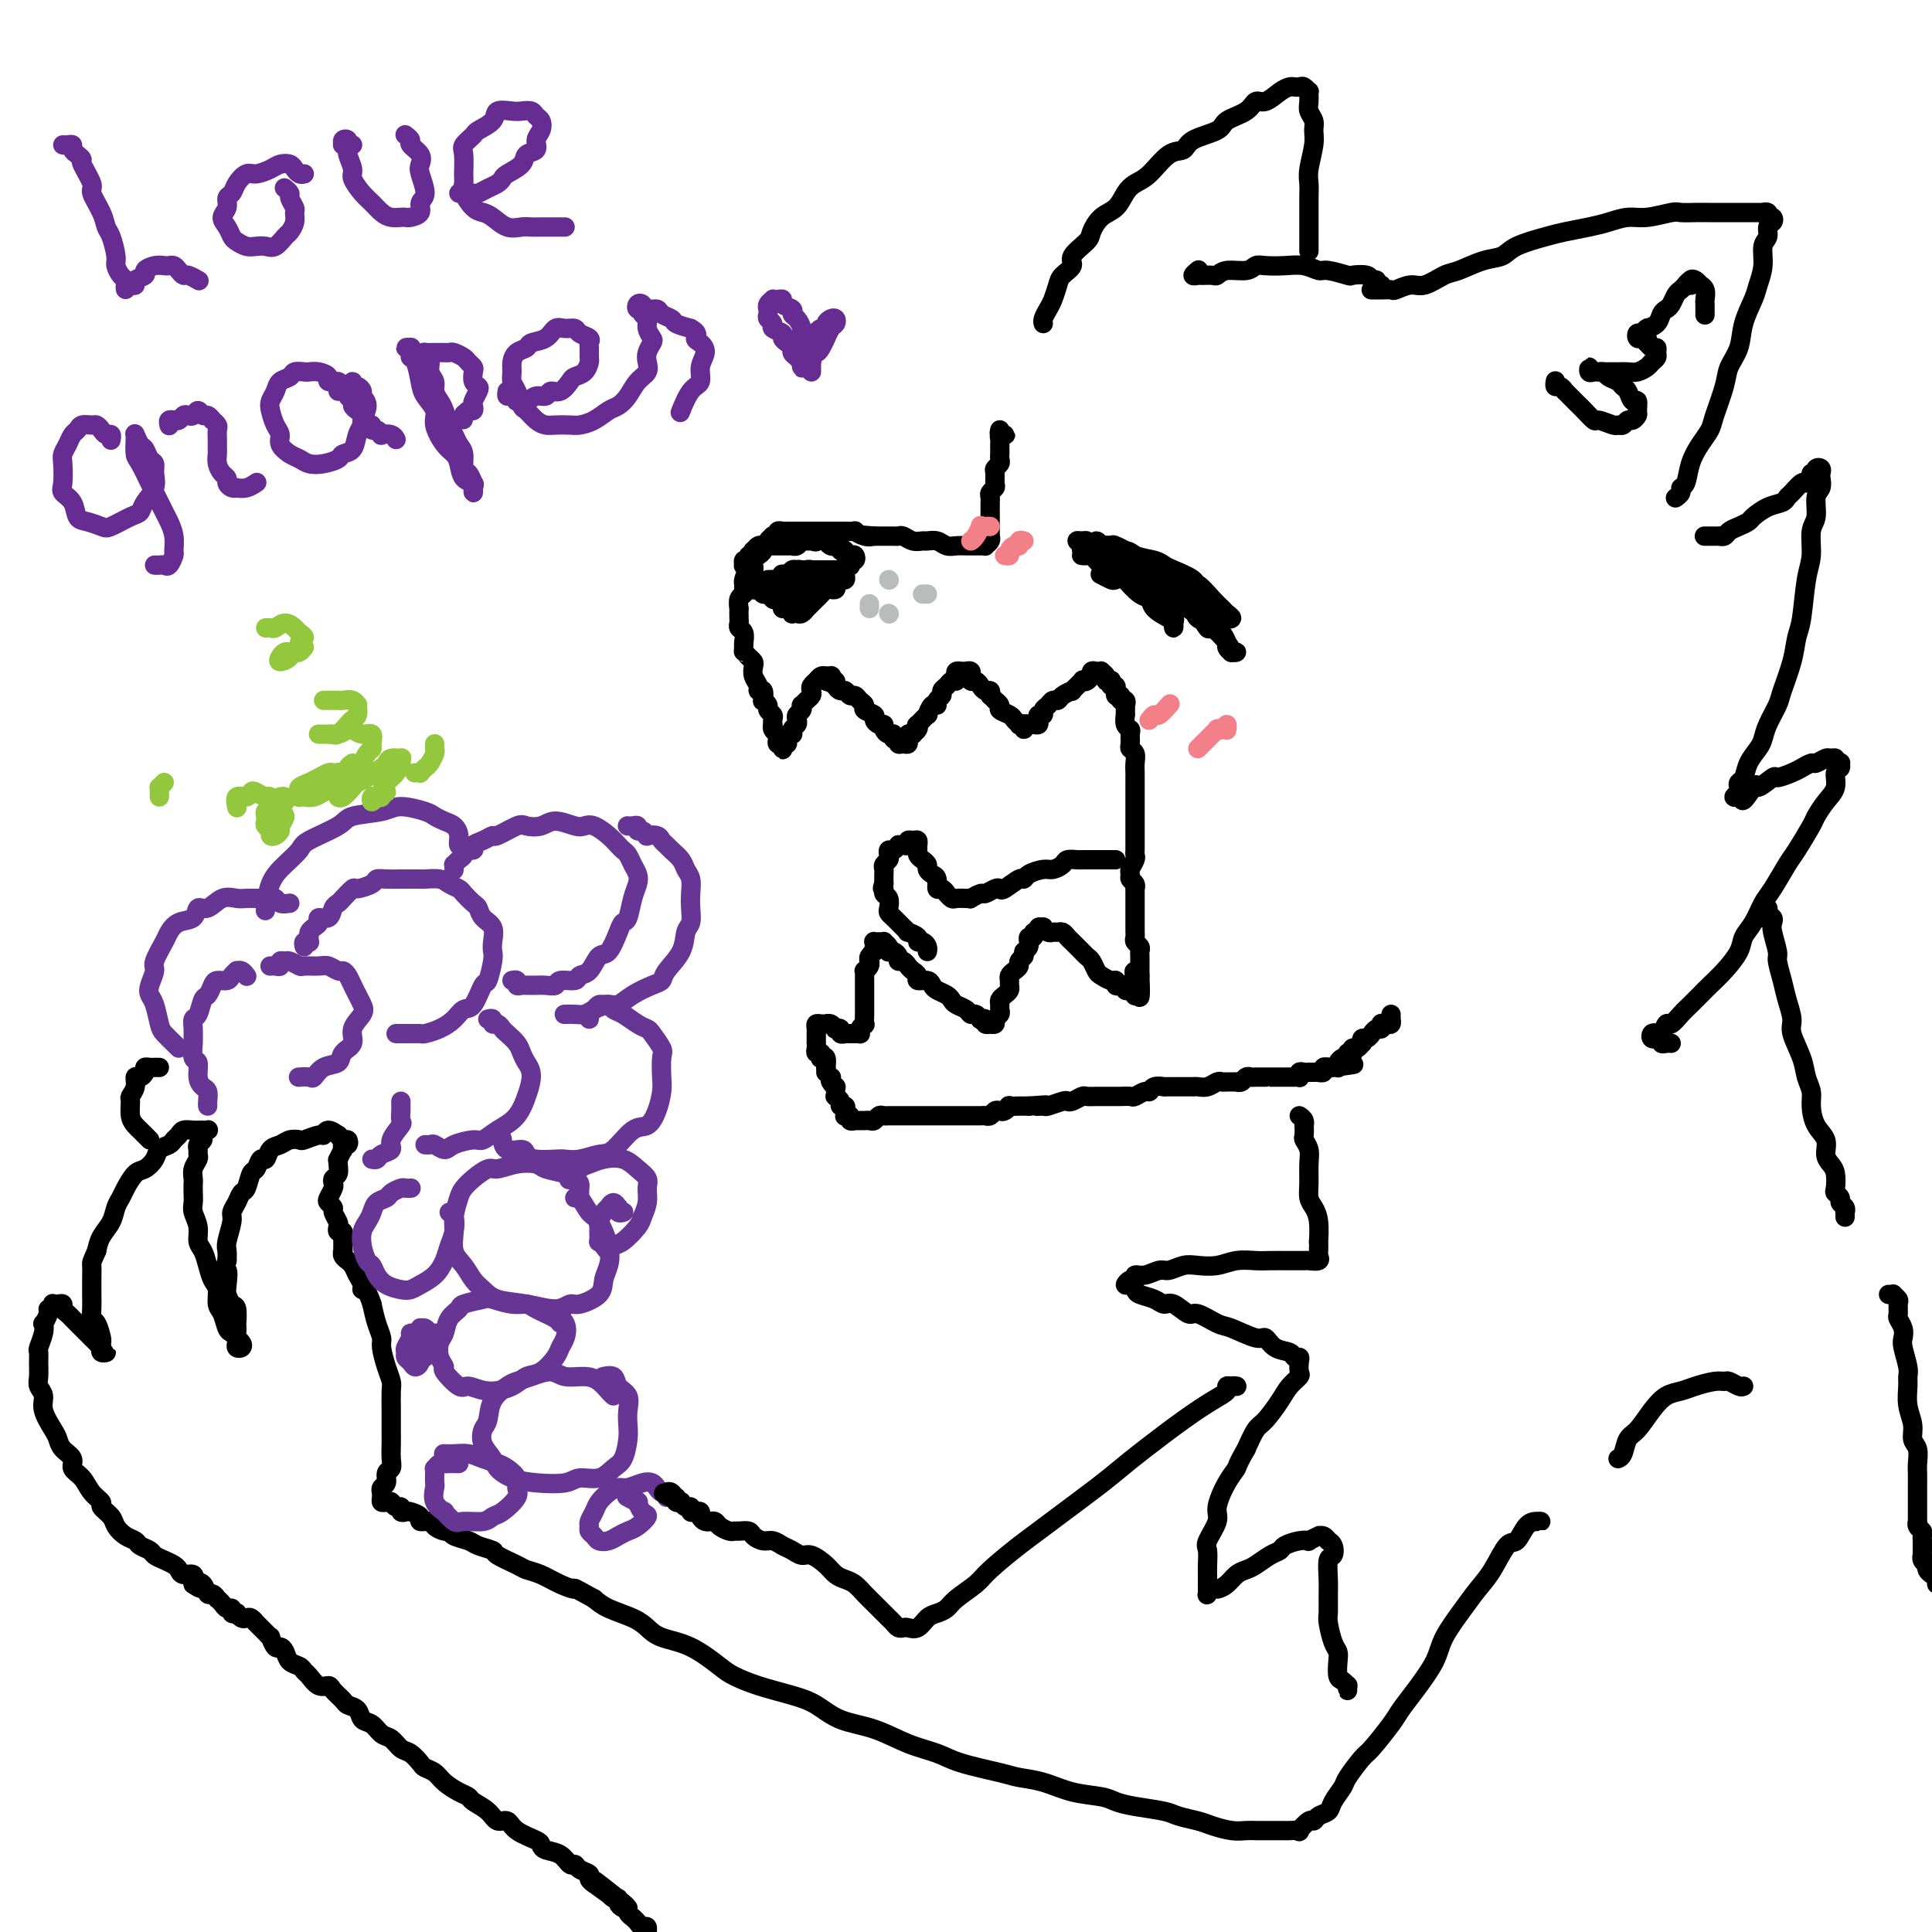 <svg viewBox='0 0 400 400' version='1.1' xmlns='http://www.w3.org/2000/svg' xmlns:xlink='http://www.w3.org/1999/xlink'><g fill='none' stroke='rgb(0,0,0)' stroke-width='4' stroke-linecap='round' stroke-linejoin='round'><path d='M207,89c-0.105,0.424 -0.210,0.848 0,1c0.210,0.152 0.736,0.031 1,0c0.264,-0.031 0.267,0.030 0,0c-0.267,-0.030 -0.804,-0.149 -1,0c-0.196,0.149 -0.053,0.565 0,1c0.053,0.435 0.014,0.887 0,1c-0.014,0.113 -0.004,-0.114 0,0c0.004,0.114 0.001,0.569 0,1c-0.001,0.431 0.001,0.836 0,1c-0.001,0.164 -0.004,0.086 0,0c0.004,-0.086 0.015,-0.179 0,0c-0.015,0.179 -0.057,0.629 0,1c0.057,0.371 0.212,0.663 0,1c-0.212,0.337 -0.793,0.720 -1,1c-0.207,0.280 -0.041,0.456 0,1c0.041,0.544 -0.041,1.455 0,2c0.041,0.545 0.207,0.723 0,1c-0.207,0.277 -0.788,0.651 -1,1c-0.212,0.349 -0.057,0.671 0,1c0.057,0.329 0.015,0.665 0,1c-0.015,0.335 -0.004,0.668 0,1c0.004,0.332 0.001,0.663 0,1c-0.001,0.337 -0.000,0.682 0,1c0.000,0.318 0.000,0.611 0,1c-0.000,0.389 -0.000,0.874 0,1c0.000,0.126 0.001,-0.107 0,0c-0.001,0.107 -0.004,0.554 0,1c0.004,0.446 0.016,0.890 0,1c-0.016,0.110 -0.061,-0.114 0,0c0.061,0.114 0.226,0.566 0,1c-0.226,0.434 -0.844,0.848 -1,1c-0.156,0.152 0.152,0.041 0,0c-0.152,-0.041 -0.762,-0.011 -1,0c-0.238,0.011 -0.104,0.003 0,0c0.104,-0.003 0.180,-0.001 0,0c-0.180,0.001 -0.614,0.001 -1,0c-0.386,-0.001 -0.722,-0.004 -1,0c-0.278,0.004 -0.498,0.015 -1,0c-0.502,-0.015 -1.285,-0.057 -2,0c-0.715,0.057 -1.360,0.212 -2,0c-0.640,-0.212 -1.274,-0.793 -2,-1c-0.726,-0.207 -1.543,-0.041 -2,0c-0.457,0.041 -0.555,-0.041 -1,0c-0.445,0.041 -1.237,0.207 -2,0c-0.763,-0.207 -1.495,-0.788 -2,-1c-0.505,-0.212 -0.782,-0.057 -1,0c-0.218,0.057 -0.378,0.015 -1,0c-0.622,-0.015 -1.706,-0.004 -2,0c-0.294,0.004 0.202,0.001 0,0c-0.202,-0.001 -1.101,-0.001 -2,0'/><path d='M181,111c-3.759,-0.326 -1.655,-0.140 -1,0c0.655,0.140 -0.139,0.234 -1,0c-0.861,-0.234 -1.789,-0.795 -2,-1c-0.211,-0.205 0.294,-0.055 0,0c-0.294,0.055 -1.388,0.015 -2,0c-0.612,-0.015 -0.741,-0.004 -1,0c-0.259,0.004 -0.648,0.001 -1,0c-0.352,-0.001 -0.668,-0.000 -1,0c-0.332,0.000 -0.681,0.000 -1,0c-0.319,-0.000 -0.606,-0.000 -1,0c-0.394,0.000 -0.893,0.000 -1,0c-0.107,-0.000 0.178,-0.000 0,0c-0.178,0.000 -0.817,0.000 -1,0c-0.183,-0.000 0.092,-0.000 0,0c-0.092,0.000 -0.550,0.000 -1,0c-0.450,-0.000 -0.890,-0.000 -1,0c-0.110,0.000 0.112,0.000 0,0c-0.112,-0.000 -0.556,-0.000 -1,0c-0.444,0.000 -0.888,0.000 -1,0c-0.112,-0.000 0.110,-0.001 0,0c-0.110,0.001 -0.550,0.004 -1,0c-0.450,-0.004 -0.909,-0.015 -1,0c-0.091,0.015 0.187,0.056 0,0c-0.187,-0.056 -0.839,-0.208 -1,0c-0.161,0.208 0.168,0.778 0,1c-0.168,0.222 -0.834,0.097 -1,0c-0.166,-0.097 0.166,-0.167 0,0c-0.166,0.167 -0.832,0.569 -1,1c-0.168,0.431 0.161,0.889 0,1c-0.161,0.111 -0.814,-0.125 -1,0c-0.186,0.125 0.094,0.612 0,1c-0.094,0.388 -0.564,0.676 -1,1c-0.436,0.324 -0.839,0.682 -1,1c-0.161,0.318 -0.082,0.596 0,1c0.082,0.404 0.165,0.934 0,1c-0.165,0.066 -0.579,-0.333 -1,0c-0.421,0.333 -0.849,1.397 -1,2c-0.151,0.603 -0.026,0.744 0,1c0.026,0.256 -0.045,0.627 0,1c0.045,0.373 0.208,0.748 0,1c-0.208,0.252 -0.788,0.382 -1,1c-0.212,0.618 -0.058,1.724 0,2c0.058,0.276 0.019,-0.278 0,0c-0.019,0.278 -0.019,1.388 0,2c0.019,0.612 0.058,0.725 0,1c-0.058,0.275 -0.211,0.713 0,1c0.211,0.287 0.788,0.423 1,1c0.212,0.577 0.061,1.593 0,2c-0.061,0.407 -0.030,0.203 0,0'/><path d='M154,133c-0.045,2.417 -0.157,1.960 0,2c0.157,0.040 0.582,0.577 1,1c0.418,0.423 0.829,0.730 1,1c0.171,0.270 0.102,0.501 0,1c-0.102,0.499 -0.237,1.266 0,2c0.237,0.734 0.847,1.436 1,2c0.153,0.564 -0.151,0.991 0,1c0.151,0.009 0.757,-0.401 1,0c0.243,0.401 0.121,1.613 0,2c-0.121,0.387 -0.243,-0.051 0,0c0.243,0.051 0.850,0.592 1,1c0.150,0.408 -0.156,0.683 0,1c0.156,0.317 0.773,0.676 1,1c0.227,0.324 0.065,0.613 0,1c-0.065,0.387 -0.031,0.874 0,1c0.031,0.126 0.061,-0.107 0,0c-0.061,0.107 -0.214,0.554 0,1c0.214,0.446 0.793,0.890 1,1c0.207,0.110 0.041,-0.115 0,0c-0.041,0.115 0.041,0.570 0,1c-0.041,0.430 -0.207,0.834 0,1c0.207,0.166 0.786,0.093 1,0c0.214,-0.093 0.061,-0.206 0,0c-0.061,0.206 -0.031,0.732 0,1c0.031,0.268 0.065,0.278 0,0c-0.065,-0.278 -0.227,-0.844 0,-1c0.227,-0.156 0.845,0.099 1,0c0.155,-0.099 -0.151,-0.551 0,-1c0.151,-0.449 0.759,-0.894 1,-1c0.241,-0.106 0.116,0.126 0,0c-0.116,-0.126 -0.224,-0.611 0,-1c0.224,-0.389 0.778,-0.683 1,-1c0.222,-0.317 0.111,-0.659 0,-1c-0.111,-0.341 -0.223,-0.683 0,-1c0.223,-0.317 0.781,-0.610 1,-1c0.219,-0.390 0.097,-0.878 0,-1c-0.097,-0.122 -0.171,0.122 0,0c0.171,-0.122 0.586,-0.611 1,-1c0.414,-0.389 0.828,-0.678 1,-1c0.172,-0.322 0.101,-0.679 0,-1c-0.101,-0.321 -0.234,-0.608 0,-1c0.234,-0.392 0.833,-0.890 1,-1c0.167,-0.110 -0.099,0.170 0,0c0.099,-0.170 0.563,-0.788 1,-1c0.437,-0.212 0.849,-0.019 1,0c0.151,0.019 0.043,-0.138 0,0c-0.043,0.138 -0.022,0.569 0,1'/><path d='M171,141c1.636,-2.169 1.226,-0.591 1,0c-0.226,0.591 -0.268,0.196 0,0c0.268,-0.196 0.845,-0.192 1,0c0.155,0.192 -0.113,0.572 0,1c0.113,0.428 0.607,0.902 1,1c0.393,0.098 0.684,-0.181 1,0c0.316,0.181 0.657,0.822 1,1c0.343,0.178 0.688,-0.107 1,0c0.312,0.107 0.591,0.606 1,1c0.409,0.394 0.950,0.684 1,1c0.050,0.316 -0.389,0.658 0,1c0.389,0.342 1.606,0.683 2,1c0.394,0.317 -0.035,0.611 0,1c0.035,0.389 0.535,0.874 1,1c0.465,0.126 0.894,-0.106 1,0c0.106,0.106 -0.111,0.549 0,1c0.111,0.451 0.551,0.909 1,1c0.449,0.091 0.908,-0.186 1,0c0.092,0.186 -0.182,0.836 0,1c0.182,0.164 0.819,-0.156 1,0c0.181,0.156 -0.095,0.789 0,1c0.095,0.211 0.560,0.000 1,0c0.440,-0.000 0.854,0.210 1,0c0.146,-0.210 0.024,-0.840 0,-1c-0.024,-0.160 0.050,0.151 0,0c-0.050,-0.151 -0.223,-0.763 0,-1c0.223,-0.237 0.842,-0.100 1,0c0.158,0.100 -0.146,0.162 0,0c0.146,-0.162 0.742,-0.549 1,-1c0.258,-0.451 0.177,-0.966 0,-1c-0.177,-0.034 -0.450,0.412 0,0c0.450,-0.412 1.622,-1.683 2,-2c0.378,-0.317 -0.038,0.318 0,0c0.038,-0.318 0.531,-1.591 1,-2c0.469,-0.409 0.913,0.045 1,0c0.087,-0.045 -0.184,-0.591 0,-1c0.184,-0.409 0.824,-0.683 1,-1c0.176,-0.317 -0.110,-0.676 0,-1c0.110,-0.324 0.617,-0.612 1,-1c0.383,-0.388 0.643,-0.874 1,-1c0.357,-0.126 0.813,0.110 1,0c0.187,-0.110 0.106,-0.565 0,-1c-0.106,-0.435 -0.238,-0.849 0,-1c0.238,-0.151 0.847,-0.040 1,0c0.153,0.040 -0.152,0.010 0,0c0.152,-0.010 0.759,0.001 1,0c0.241,-0.001 0.117,-0.016 0,0c-0.117,0.016 -0.228,0.061 0,0c0.228,-0.061 0.796,-0.227 1,0c0.204,0.227 0.044,0.848 0,1c-0.044,0.152 0.030,-0.166 0,0c-0.030,0.166 -0.162,0.814 0,1c0.162,0.186 0.618,-0.091 1,0c0.382,0.091 0.690,0.550 1,1c0.310,0.450 0.622,0.890 1,1c0.378,0.110 0.822,-0.112 1,0c0.178,0.112 0.089,0.556 0,1'/><path d='M205,144c1.086,0.952 0.801,0.832 1,1c0.199,0.168 0.880,0.623 1,1c0.120,0.377 -0.323,0.676 0,1c0.323,0.324 1.411,0.674 2,1c0.589,0.326 0.680,0.628 1,1c0.320,0.372 0.869,0.814 1,1c0.131,0.186 -0.157,0.117 0,0c0.157,-0.117 0.759,-0.280 1,0c0.241,0.280 0.120,1.003 0,1c-0.120,-0.003 -0.239,-0.732 0,-1c0.239,-0.268 0.835,-0.074 1,0c0.165,0.074 -0.100,0.030 0,0c0.100,-0.030 0.567,-0.046 1,0c0.433,0.046 0.833,0.153 1,0c0.167,-0.153 0.100,-0.565 0,-1c-0.100,-0.435 -0.234,-0.891 0,-1c0.234,-0.109 0.837,0.129 1,0c0.163,-0.129 -0.112,-0.626 0,-1c0.112,-0.374 0.613,-0.626 1,-1c0.387,-0.374 0.662,-0.869 1,-1c0.338,-0.131 0.739,0.101 1,0c0.261,-0.101 0.381,-0.535 1,-1c0.619,-0.465 1.738,-0.961 2,-1c0.262,-0.039 -0.332,0.378 0,0c0.332,-0.378 1.592,-1.550 2,-2c0.408,-0.450 -0.035,-0.177 0,0c0.035,0.177 0.548,0.258 1,0c0.452,-0.258 0.843,-0.853 1,-1c0.157,-0.147 0.079,0.156 0,0c-0.079,-0.156 -0.161,-0.771 0,-1c0.161,-0.229 0.564,-0.072 1,0c0.436,0.072 0.905,0.058 1,0c0.095,-0.058 -0.185,-0.160 0,0c0.185,0.160 0.833,0.583 1,1c0.167,0.417 -0.148,0.829 0,1c0.148,0.171 0.757,0.103 1,0c0.243,-0.103 0.118,-0.239 0,0c-0.118,0.239 -0.228,0.852 0,1c0.228,0.148 0.796,-0.170 1,0c0.204,0.170 0.044,0.829 0,1c-0.044,0.171 0.027,-0.146 0,0c-0.027,0.146 -0.150,0.756 0,1c0.150,0.244 0.575,0.122 1,0'/><path d='M232,144c0.868,1.017 0.036,1.060 0,1c-0.036,-0.060 0.722,-0.222 1,0c0.278,0.222 0.075,0.828 0,1c-0.075,0.172 -0.021,-0.091 0,0c0.021,0.091 0.009,0.535 0,1c-0.009,0.465 -0.017,0.950 0,1c0.017,0.050 0.057,-0.334 0,0c-0.057,0.334 -0.213,1.385 0,2c0.213,0.615 0.793,0.794 1,1c0.207,0.206 0.041,0.439 0,1c-0.041,0.561 0.041,1.449 0,2c-0.041,0.551 -0.207,0.765 0,1c0.207,0.235 0.788,0.492 1,1c0.212,0.508 0.057,1.266 0,2c-0.057,0.734 -0.015,1.442 0,2c0.015,0.558 0.004,0.965 0,1c-0.004,0.035 -0.001,-0.303 0,0c0.001,0.303 0.000,1.246 0,2c-0.000,0.754 -0.000,1.320 0,2c0.000,0.680 0.000,1.473 0,2c-0.000,0.527 -0.000,0.789 0,1c0.000,0.211 0.000,0.371 0,1c-0.000,0.629 -0.000,1.727 0,2c0.000,0.273 0.000,-0.278 0,0c-0.000,0.278 -0.000,1.384 0,2c0.000,0.616 0.001,0.741 0,1c-0.001,0.259 -0.004,0.650 0,1c0.004,0.350 0.015,0.657 0,1c-0.015,0.343 -0.058,0.722 0,1c0.058,0.278 0.215,0.455 0,1c-0.215,0.545 -0.804,1.457 -1,2c-0.196,0.543 -0.000,0.718 0,1c0.000,0.282 -0.196,0.672 0,1c0.196,0.328 0.785,0.595 1,1c0.215,0.405 0.058,0.949 0,1c-0.058,0.051 -0.015,-0.390 0,0c0.015,0.390 0.004,1.610 0,2c-0.004,0.390 -0.001,-0.050 0,0c0.001,0.050 0.000,0.592 0,1c-0.000,0.408 -0.000,0.683 0,1c0.000,0.317 0.000,0.676 0,1c-0.000,0.324 -0.000,0.612 0,1c0.000,0.388 0.000,0.878 0,1c-0.000,0.122 -0.001,-0.122 0,0c0.001,0.122 0.004,0.610 0,1c-0.004,0.390 -0.015,0.682 0,1c0.015,0.318 0.057,0.662 0,1c-0.057,0.338 -0.211,0.669 0,1c0.211,0.331 0.789,0.662 1,1c0.211,0.338 0.057,0.682 0,1c-0.057,0.318 -0.015,0.611 0,1c0.015,0.389 0.004,0.874 0,1c-0.004,0.126 -0.001,-0.107 0,0c0.001,0.107 0.000,0.554 0,1c-0.000,0.446 -0.000,0.889 0,1c0.000,0.111 0.000,-0.111 0,0c-0.000,0.111 -0.000,0.556 0,1'/><path d='M236,202c0.392,8.907 -0.627,2.176 -1,0c-0.373,-2.176 -0.100,0.204 0,1c0.100,0.796 0.027,0.006 0,0c-0.027,-0.006 -0.007,0.770 0,1c0.007,0.230 0.003,-0.086 0,0c-0.003,0.086 -0.003,0.573 0,1c0.003,0.427 0.011,0.795 0,1c-0.011,0.205 -0.041,0.247 0,0c0.041,-0.247 0.152,-0.785 0,-1c-0.152,-0.215 -0.566,-0.109 -1,0c-0.434,0.109 -0.886,0.221 -1,0c-0.114,-0.221 0.111,-0.776 0,-1c-0.111,-0.224 -0.558,-0.116 -1,0c-0.442,0.116 -0.878,0.239 -1,0c-0.122,-0.239 0.069,-0.841 0,-1c-0.069,-0.159 -0.400,0.126 -1,0c-0.600,-0.126 -1.470,-0.664 -2,-1c-0.530,-0.336 -0.719,-0.471 -1,-1c-0.281,-0.529 -0.653,-1.451 -1,-2c-0.347,-0.549 -0.670,-0.724 -1,-1c-0.330,-0.276 -0.666,-0.652 -1,-1c-0.334,-0.348 -0.667,-0.668 -1,-1c-0.333,-0.332 -0.667,-0.678 -1,-1c-0.333,-0.322 -0.666,-0.621 -1,-1c-0.334,-0.379 -0.668,-0.837 -1,-1c-0.332,-0.163 -0.662,-0.029 -1,0c-0.338,0.029 -0.683,-0.046 -1,0c-0.317,0.046 -0.606,0.212 -1,0c-0.394,-0.212 -0.894,-0.804 -1,-1c-0.106,-0.196 0.183,0.004 0,0c-0.183,-0.004 -0.837,-0.212 -1,0c-0.163,0.212 0.167,0.846 0,1c-0.167,0.154 -0.829,-0.170 -1,0c-0.171,0.170 0.151,0.833 0,1c-0.151,0.167 -0.775,-0.162 -1,0c-0.225,0.162 -0.050,0.817 0,1c0.050,0.183 -0.025,-0.105 0,0c0.025,0.105 0.150,0.601 0,1c-0.150,0.399 -0.575,0.699 -1,1'/><path d='M212,197c-0.246,0.797 0.141,0.791 0,1c-0.141,0.209 -0.808,0.633 -1,1c-0.192,0.367 0.092,0.676 0,1c-0.092,0.324 -0.560,0.664 -1,1c-0.440,0.336 -0.853,0.667 -1,1c-0.147,0.333 -0.029,0.666 0,1c0.029,0.334 -0.031,0.667 0,1c0.031,0.333 0.151,0.667 0,1c-0.151,0.333 -0.575,0.667 -1,1c-0.425,0.333 -0.850,0.666 -1,1c-0.150,0.334 -0.025,0.668 0,1c0.025,0.332 -0.050,0.664 0,1c0.050,0.336 0.225,0.678 0,1c-0.225,0.322 -0.849,0.623 -1,1c-0.151,0.377 0.171,0.829 0,1c-0.171,0.171 -0.834,0.060 -1,0c-0.166,-0.060 0.167,-0.067 0,0c-0.167,0.067 -0.832,0.210 -1,0c-0.168,-0.210 0.162,-0.774 0,-1c-0.162,-0.226 -0.816,-0.116 -1,0c-0.184,0.116 0.102,0.238 0,0c-0.102,-0.238 -0.591,-0.837 -1,-1c-0.409,-0.163 -0.739,0.111 -1,0c-0.261,-0.111 -0.455,-0.607 -1,-1c-0.545,-0.393 -1.442,-0.682 -2,-1c-0.558,-0.318 -0.778,-0.663 -1,-1c-0.222,-0.337 -0.445,-0.664 -1,-1c-0.555,-0.336 -1.440,-0.682 -2,-1c-0.560,-0.318 -0.794,-0.610 -1,-1c-0.206,-0.390 -0.384,-0.878 -1,-1c-0.616,-0.122 -1.670,0.121 -2,0c-0.330,-0.121 0.065,-0.606 0,-1c-0.065,-0.394 -0.591,-0.697 -1,-1c-0.409,-0.303 -0.701,-0.607 -1,-1c-0.299,-0.393 -0.606,-0.876 -1,-1c-0.394,-0.124 -0.876,0.111 -1,0c-0.124,-0.111 0.112,-0.568 0,-1c-0.112,-0.432 -0.570,-0.837 -1,-1c-0.430,-0.163 -0.832,-0.082 -1,0c-0.168,0.082 -0.102,0.166 0,0c0.102,-0.166 0.238,-0.580 0,-1c-0.238,-0.420 -0.852,-0.844 -1,-1c-0.148,-0.156 0.171,-0.042 0,0c-0.171,0.042 -0.830,0.014 -1,0c-0.170,-0.014 0.150,-0.014 0,0c-0.150,0.014 -0.771,0.041 -1,0c-0.229,-0.041 -0.065,-0.152 0,0c0.065,0.152 0.031,0.566 0,1c-0.031,0.434 -0.060,0.890 0,1c0.060,0.110 0.208,-0.124 0,0c-0.208,0.124 -0.774,0.607 -1,1c-0.226,0.393 -0.113,0.697 0,1'/><path d='M180,199c-0.171,0.575 -0.098,0.014 0,0c0.098,-0.014 0.223,0.521 0,1c-0.223,0.479 -0.792,0.902 -1,1c-0.208,0.098 -0.056,-0.128 0,0c0.056,0.128 0.015,0.612 0,1c-0.015,0.388 -0.004,0.682 0,1c0.004,0.318 0.001,0.661 0,1c-0.001,0.339 -0.000,0.673 0,1c0.000,0.327 0.000,0.646 0,1c-0.000,0.354 -0.000,0.744 0,1c0.000,0.256 0.001,0.380 0,1c-0.001,0.620 -0.004,1.738 0,2c0.004,0.262 0.015,-0.332 0,0c-0.015,0.332 -0.055,1.592 0,2c0.055,0.408 0.207,-0.034 0,0c-0.207,0.034 -0.773,0.545 -1,1c-0.227,0.455 -0.116,0.854 0,1c0.116,0.146 0.237,0.039 0,0c-0.237,-0.039 -0.833,-0.011 -1,0c-0.167,0.011 0.095,0.004 0,0c-0.095,-0.004 -0.546,-0.005 -1,0c-0.454,0.005 -0.910,0.015 -1,0c-0.090,-0.015 0.187,-0.056 0,0c-0.187,0.056 -0.837,0.207 -1,0c-0.163,-0.207 0.163,-0.773 0,-1c-0.163,-0.227 -0.813,-0.113 -1,0c-0.187,0.113 0.091,0.227 0,0c-0.091,-0.227 -0.550,-0.794 -1,-1c-0.450,-0.206 -0.891,-0.053 -1,0c-0.109,0.053 0.114,0.004 0,0c-0.114,-0.004 -0.567,0.038 -1,0c-0.433,-0.038 -0.848,-0.154 -1,0c-0.152,0.154 -0.041,0.580 0,1c0.041,0.420 0.011,0.834 0,1c-0.011,0.166 -0.003,0.082 0,0c0.003,-0.082 0.001,-0.163 0,0c-0.001,0.163 -0.001,0.569 0,1c0.001,0.431 0.004,0.885 0,1c-0.004,0.115 -0.015,-0.109 0,0c0.015,0.109 0.056,0.552 0,1c-0.056,0.448 -0.207,0.903 0,1c0.207,0.097 0.774,-0.163 1,0c0.226,0.163 0.113,0.748 0,1c-0.113,0.252 -0.226,0.171 0,0c0.226,-0.171 0.792,-0.431 1,0c0.208,0.431 0.060,1.552 0,2c-0.060,0.448 -0.030,0.224 0,0'/><path d='M171,221c0.250,1.555 -0.125,0.942 0,1c0.125,0.058 0.752,0.785 1,1c0.248,0.215 0.119,-0.083 0,0c-0.119,0.083 -0.228,0.548 0,1c0.228,0.452 0.792,0.891 1,1c0.208,0.109 0.060,-0.112 0,0c-0.060,0.112 -0.031,0.556 0,1c0.031,0.444 0.065,0.889 0,1c-0.065,0.111 -0.228,-0.111 0,0c0.228,0.111 0.846,0.555 1,1c0.154,0.445 -0.156,0.890 0,1c0.156,0.110 0.778,-0.115 1,0c0.222,0.115 0.044,0.571 0,1c-0.044,0.429 0.045,0.833 0,1c-0.045,0.167 -0.223,0.097 0,0c0.223,-0.097 0.847,-0.222 1,0c0.153,0.222 -0.165,0.792 0,1c0.165,0.208 0.814,0.056 1,0c0.186,-0.056 -0.091,-0.015 0,0c0.091,0.015 0.549,0.005 1,0c0.451,-0.005 0.894,-0.005 1,0c0.106,0.005 -0.126,0.015 0,0c0.126,-0.015 0.611,-0.057 1,0c0.389,0.057 0.681,0.211 1,0c0.319,-0.211 0.664,-0.789 1,-1c0.336,-0.211 0.664,-0.057 1,0c0.336,0.057 0.682,0.015 1,0c0.318,-0.015 0.610,-0.004 1,0c0.390,0.004 0.878,0.001 1,0c0.122,-0.001 -0.123,-0.000 0,0c0.123,0.000 0.615,0.000 1,0c0.385,-0.000 0.662,-0.000 1,0c0.338,0.000 0.738,0.000 1,0c0.262,-0.000 0.385,-0.000 1,0c0.615,0.000 1.723,0.000 2,0c0.277,-0.000 -0.278,-0.000 0,0c0.278,0.000 1.388,0.000 2,0c0.612,-0.000 0.727,-0.000 1,0c0.273,0.000 0.704,0.000 1,0c0.296,-0.000 0.456,-0.000 1,0c0.544,0.000 1.473,0.000 2,0c0.527,-0.000 0.652,-0.000 1,0c0.348,0.000 0.919,0.001 1,0c0.081,-0.001 -0.329,-0.004 0,0c0.329,0.004 1.398,0.015 2,0c0.602,-0.015 0.738,-0.056 1,0c0.262,0.056 0.649,0.207 1,0c0.351,-0.207 0.666,-0.774 1,-1c0.334,-0.226 0.686,-0.113 1,0c0.314,0.113 0.591,0.226 1,0c0.409,-0.226 0.950,-0.793 1,-1c0.050,-0.207 -0.390,-0.056 0,0c0.390,0.056 1.610,0.015 2,0c0.390,-0.015 -0.049,-0.004 0,0c0.049,0.004 0.585,0.001 1,0c0.415,-0.001 0.707,-0.001 1,0'/><path d='M213,229c6.120,-0.460 2.921,-0.109 2,0c-0.921,0.109 0.434,-0.022 1,0c0.566,0.022 0.341,0.198 1,0c0.659,-0.198 2.203,-0.771 3,-1c0.797,-0.229 0.847,-0.114 1,0c0.153,0.114 0.408,0.227 1,0c0.592,-0.227 1.521,-0.793 2,-1c0.479,-0.207 0.510,-0.056 1,0c0.490,0.056 1.441,0.015 2,0c0.559,-0.015 0.726,-0.004 1,0c0.274,0.004 0.655,0.001 1,0c0.345,-0.001 0.655,0.001 1,0c0.345,-0.001 0.726,-0.004 1,0c0.274,0.004 0.441,0.016 1,0c0.559,-0.016 1.511,-0.061 2,0c0.489,0.061 0.517,0.226 1,0c0.483,-0.226 1.421,-0.845 2,-1c0.579,-0.155 0.799,0.155 1,0c0.201,-0.155 0.384,-0.774 1,-1c0.616,-0.226 1.666,-0.061 2,0c0.334,0.061 -0.049,0.016 0,0c0.049,-0.016 0.528,-0.004 1,0c0.472,0.004 0.935,0.001 1,0c0.065,-0.001 -0.267,-0.001 0,0c0.267,0.001 1.135,0.001 2,0c0.865,-0.001 1.727,-0.004 2,0c0.273,0.004 -0.043,0.015 0,0c0.043,-0.015 0.444,-0.057 1,0c0.556,0.057 1.267,0.211 2,0c0.733,-0.211 1.488,-0.789 2,-1c0.512,-0.211 0.781,-0.056 1,0c0.219,0.056 0.387,0.011 1,0c0.613,-0.011 1.670,0.011 2,0c0.330,-0.011 -0.067,-0.056 0,0c0.067,0.056 0.599,0.211 1,0c0.401,-0.211 0.672,-0.789 1,-1c0.328,-0.211 0.713,-0.057 1,0c0.287,0.057 0.477,0.015 1,0c0.523,-0.015 1.379,-0.004 2,0c0.621,0.004 1.006,0.001 1,0c-0.006,-0.001 -0.404,-0.000 0,0c0.404,0.000 1.610,0.000 2,0c0.390,-0.000 -0.036,0.000 0,0c0.036,-0.000 0.535,-0.000 1,0c0.465,0.000 0.895,0.001 1,0c0.105,-0.001 -0.116,-0.004 0,0c0.116,0.004 0.570,0.015 1,0c0.430,-0.015 0.837,-0.057 1,0c0.163,0.057 0.081,0.211 0,0c-0.081,-0.211 -0.163,-0.789 0,-1c0.163,-0.211 0.569,-0.057 1,0c0.431,0.057 0.885,0.015 1,0c0.115,-0.015 -0.109,-0.003 0,0c0.109,0.003 0.550,-0.003 1,0c0.450,0.003 0.909,0.015 1,0c0.091,-0.015 -0.186,-0.056 0,0c0.186,0.056 0.833,0.211 1,0c0.167,-0.211 -0.147,-0.788 0,-1c0.147,-0.212 0.756,-0.061 1,0c0.244,0.061 0.122,0.030 0,0'/><path d='M275,221c9.834,-1.238 3.419,-0.335 1,0c-2.419,0.335 -0.842,0.100 0,0c0.842,-0.100 0.947,-0.066 1,0c0.053,0.066 0.053,0.162 0,0c-0.053,-0.162 -0.159,-0.583 0,-1c0.159,-0.417 0.582,-0.830 1,-1c0.418,-0.170 0.830,-0.097 1,0c0.170,0.097 0.097,0.218 0,0c-0.097,-0.218 -0.219,-0.775 0,-1c0.219,-0.225 0.780,-0.117 1,0c0.220,0.117 0.097,0.243 0,0c-0.097,-0.243 -0.170,-0.854 0,-1c0.170,-0.146 0.584,0.172 1,0c0.416,-0.172 0.833,-0.835 1,-1c0.167,-0.165 0.082,0.167 0,0c-0.082,-0.167 -0.163,-0.833 0,-1c0.163,-0.167 0.569,0.167 1,0c0.431,-0.167 0.886,-0.833 1,-1c0.114,-0.167 -0.114,0.166 0,0c0.114,-0.166 0.569,-0.829 1,-1c0.431,-0.171 0.837,0.151 1,0c0.163,-0.151 0.082,-0.777 0,-1c-0.082,-0.223 -0.166,-0.045 0,0c0.166,0.045 0.580,-0.044 1,0c0.420,0.044 0.845,0.222 1,0c0.155,-0.222 0.042,-0.843 0,-1c-0.042,-0.157 -0.011,0.150 0,0c0.011,-0.150 0.003,-0.757 0,-1c-0.003,-0.243 -0.002,-0.121 0,0'/><path d='M250,125c0.039,-0.115 0.077,-0.230 0,0c-0.077,0.230 -0.270,0.803 0,1c0.270,0.197 1.002,0.016 1,0c-0.002,-0.016 -0.740,0.133 -1,0c-0.260,-0.133 -0.044,-0.547 0,-1c0.044,-0.453 -0.084,-0.947 0,-1c0.084,-0.053 0.381,0.333 0,0c-0.381,-0.333 -1.439,-1.384 -2,-2c-0.561,-0.616 -0.624,-0.795 -1,-1c-0.376,-0.205 -1.063,-0.436 -2,-1c-0.937,-0.564 -2.123,-1.460 -3,-2c-0.877,-0.540 -1.443,-0.723 -2,-1c-0.557,-0.277 -1.103,-0.649 -2,-1c-0.897,-0.351 -2.143,-0.683 -3,-1c-0.857,-0.317 -1.325,-0.620 -2,-1c-0.675,-0.380 -1.557,-0.839 -2,-1c-0.443,-0.161 -0.445,-0.025 -1,0c-0.555,0.025 -1.661,-0.060 -2,0c-0.339,0.060 0.089,0.265 0,0c-0.089,-0.265 -0.696,-0.999 -1,-1c-0.304,-0.001 -0.305,0.730 0,1c0.305,0.270 0.916,0.079 1,0c0.084,-0.079 -0.360,-0.046 0,0c0.360,0.046 1.525,0.107 2,0c0.475,-0.107 0.260,-0.380 1,0c0.740,0.380 2.433,1.414 4,2c1.567,0.586 3.007,0.723 4,1c0.993,0.277 1.540,0.693 2,1c0.460,0.307 0.833,0.506 2,1c1.167,0.494 3.130,1.284 4,2c0.870,0.716 0.649,1.358 1,2c0.351,0.642 1.276,1.283 2,2c0.724,0.717 1.249,1.510 2,2c0.751,0.490 1.730,0.679 2,1c0.270,0.321 -0.167,0.775 0,1c0.167,0.225 0.939,0.221 1,0c0.061,-0.221 -0.590,-0.660 -1,-1c-0.410,-0.340 -0.578,-0.581 -1,-1c-0.422,-0.419 -1.099,-1.014 -2,-2c-0.901,-0.986 -2.027,-2.362 -3,-3c-0.973,-0.638 -1.793,-0.539 -3,-1c-1.207,-0.461 -2.800,-1.481 -4,-2c-1.200,-0.519 -2.008,-0.535 -3,-1c-0.992,-0.465 -2.169,-1.378 -3,-2c-0.831,-0.622 -1.318,-0.951 -2,-1c-0.682,-0.049 -1.561,0.183 -2,0c-0.439,-0.183 -0.439,-0.782 -1,-1c-0.561,-0.218 -1.683,-0.055 -2,0c-0.317,0.055 0.170,0.004 0,0c-0.170,-0.004 -0.995,0.041 -1,0c-0.005,-0.041 0.812,-0.166 1,0c0.188,0.166 -0.254,0.625 0,1c0.254,0.375 1.202,0.668 2,1c0.798,0.332 1.446,0.705 2,1c0.554,0.295 1.016,0.513 2,1c0.984,0.487 2.492,1.244 4,2'/><path d='M238,119c1.919,1.059 1.717,0.707 2,1c0.283,0.293 1.050,1.230 2,2c0.950,0.770 2.082,1.373 3,2c0.918,0.627 1.623,1.278 2,2c0.377,0.722 0.428,1.513 1,2c0.572,0.487 1.666,0.668 2,1c0.334,0.332 -0.091,0.814 0,1c0.091,0.186 0.697,0.075 1,0c0.303,-0.075 0.301,-0.113 0,0c-0.301,0.113 -0.901,0.375 -1,0c-0.099,-0.375 0.305,-1.389 0,-2c-0.305,-0.611 -1.317,-0.818 -2,-1c-0.683,-0.182 -1.035,-0.339 -2,-1c-0.965,-0.661 -2.541,-1.826 -4,-3c-1.459,-1.174 -2.799,-2.356 -4,-3c-1.201,-0.644 -2.262,-0.751 -3,-1c-0.738,-0.249 -1.153,-0.641 -2,-1c-0.847,-0.359 -2.126,-0.685 -3,-1c-0.874,-0.315 -1.344,-0.620 -2,-1c-0.656,-0.380 -1.497,-0.834 -2,-1c-0.503,-0.166 -0.667,-0.044 -1,0c-0.333,0.044 -0.833,0.010 -1,0c-0.167,-0.010 0.000,0.005 0,0c-0.000,-0.005 -0.168,-0.030 0,0c0.168,0.030 0.671,0.115 1,0c0.329,-0.115 0.485,-0.431 1,0c0.515,0.431 1.390,1.610 2,2c0.610,0.390 0.957,-0.009 2,0c1.043,0.009 2.782,0.427 4,1c1.218,0.573 1.913,1.300 3,2c1.087,0.700 2.565,1.372 4,2c1.435,0.628 2.825,1.211 4,2c1.175,0.789 2.133,1.784 3,3c0.867,1.216 1.643,2.651 2,3c0.357,0.349 0.296,-0.390 1,0c0.704,0.390 2.172,1.909 3,3c0.828,1.091 1.017,1.753 1,2c-0.017,0.247 -0.238,0.079 0,0c0.238,-0.079 0.936,-0.068 1,0c0.064,0.068 -0.506,0.193 -1,0c-0.494,-0.193 -0.913,-0.703 -1,-1c-0.087,-0.297 0.159,-0.379 0,-1c-0.159,-0.621 -0.722,-1.780 -2,-3c-1.278,-1.220 -3.272,-2.502 -4,-3c-0.728,-0.498 -0.190,-0.212 -1,-1c-0.810,-0.788 -2.968,-2.649 -5,-4c-2.032,-1.351 -3.938,-2.193 -5,-3c-1.062,-0.807 -1.279,-1.579 -2,-2c-0.721,-0.421 -1.947,-0.491 -3,-1c-1.053,-0.509 -1.933,-1.458 -3,-2c-1.067,-0.542 -2.320,-0.678 -3,-1c-0.680,-0.322 -0.786,-0.829 -1,-1c-0.214,-0.171 -0.534,-0.005 -1,0c-0.466,0.005 -1.076,-0.150 -1,0c0.076,0.150 0.838,0.604 1,1c0.162,0.396 -0.276,0.735 0,1c0.276,0.265 1.267,0.456 2,1c0.733,0.544 1.210,1.441 2,2c0.790,0.559 1.895,0.779 3,1'/><path d='M231,118c1.540,1.209 1.390,1.231 2,2c0.610,0.769 1.981,2.286 3,3c1.019,0.714 1.685,0.627 2,1c0.315,0.373 0.280,1.207 1,2c0.720,0.793 2.194,1.544 3,2c0.806,0.456 0.942,0.617 1,1c0.058,0.383 0.038,0.987 0,1c-0.038,0.013 -0.093,-0.564 0,-1c0.093,-0.436 0.334,-0.732 0,-1c-0.334,-0.268 -1.244,-0.510 -2,-1c-0.756,-0.490 -1.358,-1.228 -2,-2c-0.642,-0.772 -1.322,-1.579 -2,-2c-0.678,-0.421 -1.352,-0.456 -2,-1c-0.648,-0.544 -1.270,-1.596 -2,-2c-0.730,-0.404 -1.567,-0.160 -2,0c-0.433,0.160 -0.463,0.235 -1,0c-0.537,-0.235 -1.582,-0.782 -2,-1c-0.418,-0.218 -0.209,-0.109 0,0'/><path d='M156,119c0.022,-0.119 0.045,-0.239 0,0c-0.045,0.239 -0.156,0.835 0,1c0.156,0.165 0.581,-0.101 1,0c0.419,0.101 0.833,0.571 1,1c0.167,0.429 0.086,0.818 0,1c-0.086,0.182 -0.177,0.157 0,0c0.177,-0.157 0.621,-0.444 1,0c0.379,0.444 0.693,1.621 1,2c0.307,0.379 0.608,-0.038 1,0c0.392,0.038 0.875,0.532 1,1c0.125,0.468 -0.107,0.910 0,1c0.107,0.090 0.553,-0.171 1,0c0.447,0.171 0.894,0.774 1,1c0.106,0.226 -0.130,0.075 0,0c0.130,-0.075 0.626,-0.075 1,0c0.374,0.075 0.626,0.226 1,0c0.374,-0.226 0.870,-0.830 1,-1c0.130,-0.170 -0.106,0.095 0,0c0.106,-0.095 0.553,-0.551 1,-1c0.447,-0.449 0.893,-0.891 1,-1c0.107,-0.109 -0.125,0.115 0,0c0.125,-0.115 0.608,-0.570 1,-1c0.392,-0.430 0.693,-0.837 1,-1c0.307,-0.163 0.621,-0.082 1,0c0.379,0.082 0.823,0.166 1,0c0.177,-0.166 0.086,-0.583 0,-1c-0.086,-0.417 -0.167,-0.834 0,-1c0.167,-0.166 0.581,-0.082 1,0c0.419,0.082 0.843,0.162 1,0c0.157,-0.162 0.046,-0.565 0,-1c-0.046,-0.435 -0.026,-0.900 0,-1c0.026,-0.100 0.059,0.165 0,0c-0.059,-0.165 -0.208,-0.761 0,-1c0.208,-0.239 0.774,-0.120 1,0c0.226,0.120 0.110,0.242 0,0c-0.110,-0.242 -0.216,-0.848 0,-1c0.216,-0.152 0.752,0.151 1,0c0.248,-0.151 0.206,-0.758 0,-1c-0.206,-0.242 -0.576,-0.121 -1,0c-0.424,0.121 -0.902,0.243 -1,0c-0.098,-0.243 0.185,-0.850 0,-1c-0.185,-0.150 -0.837,0.157 -1,0c-0.163,-0.157 0.163,-0.778 0,-1c-0.163,-0.222 -0.813,-0.044 -1,0c-0.187,0.044 0.091,-0.044 0,0c-0.091,0.044 -0.549,0.222 -1,0c-0.451,-0.222 -0.894,-0.843 -1,-1c-0.106,-0.157 0.125,0.150 0,0c-0.125,-0.150 -0.607,-0.757 -1,-1c-0.393,-0.243 -0.696,-0.121 -1,0'/><path d='M169,111c-1.190,-0.391 -0.164,0.631 0,1c0.164,0.369 -0.534,0.085 -1,0c-0.466,-0.085 -0.698,0.030 -1,0c-0.302,-0.030 -0.672,-0.204 -1,0c-0.328,0.204 -0.614,0.787 -1,1c-0.386,0.213 -0.873,0.057 -1,0c-0.127,-0.057 0.107,-0.015 0,0c-0.107,0.015 -0.554,0.004 -1,0c-0.446,-0.004 -0.889,-0.001 -1,0c-0.111,0.001 0.111,0.000 0,0c-0.111,-0.000 -0.555,-0.000 -1,0c-0.445,0.000 -0.890,-0.000 -1,0c-0.110,0.000 0.115,0.000 0,0c-0.115,-0.000 -0.569,-0.001 -1,0c-0.431,0.001 -0.837,0.004 -1,0c-0.163,-0.004 -0.082,-0.016 0,0c0.082,0.016 0.167,0.061 0,0c-0.167,-0.061 -0.585,-0.228 -1,0c-0.415,0.228 -0.828,0.850 -1,1c-0.172,0.150 -0.102,-0.171 0,0c0.102,0.171 0.238,0.834 0,1c-0.238,0.166 -0.849,-0.166 -1,0c-0.151,0.166 0.160,0.828 0,1c-0.160,0.172 -0.789,-0.146 -1,0c-0.211,0.146 -0.004,0.756 0,1c0.004,0.244 -0.196,0.121 0,0c0.196,-0.121 0.788,-0.238 1,0c0.212,0.238 0.043,0.833 0,1c-0.043,0.167 0.041,-0.095 0,0c-0.041,0.095 -0.207,0.546 0,1c0.207,0.454 0.787,0.910 1,1c0.213,0.090 0.060,-0.186 0,0c-0.060,0.186 -0.026,0.833 0,1c0.026,0.167 0.043,-0.147 0,0c-0.043,0.147 -0.147,0.756 0,1c0.147,0.244 0.545,0.122 1,0c0.455,-0.122 0.967,-0.243 1,0c0.033,0.243 -0.413,0.850 0,1c0.413,0.150 1.687,-0.156 2,0c0.313,0.156 -0.334,0.775 0,1c0.334,0.225 1.649,0.056 2,0c0.351,-0.056 -0.262,0.000 0,0c0.262,-0.000 1.398,-0.056 2,0c0.602,0.056 0.668,0.225 1,0c0.332,-0.225 0.929,-0.844 1,-1c0.071,-0.156 -0.384,0.150 0,0c0.384,-0.150 1.609,-0.757 2,-1c0.391,-0.243 -0.050,-0.121 0,0c0.050,0.121 0.592,0.243 1,0c0.408,-0.243 0.683,-0.849 1,-1c0.317,-0.151 0.676,0.153 1,0c0.324,-0.153 0.613,-0.763 1,-1c0.387,-0.237 0.874,-0.102 1,0c0.126,0.102 -0.107,0.172 0,0c0.107,-0.172 0.553,-0.586 1,-1'/><path d='M174,119c1.456,-1.000 0.597,-1.000 0,-1c-0.597,-0.000 -0.934,-0.000 -1,0c-0.066,0.000 0.137,0.000 0,0c-0.137,-0.000 -0.613,-0.000 -1,0c-0.387,0.000 -0.685,0.000 -1,0c-0.315,-0.000 -0.648,-0.001 -1,0c-0.352,0.001 -0.723,0.004 -1,0c-0.277,-0.004 -0.460,-0.015 -1,0c-0.540,0.015 -1.436,0.056 -2,0c-0.564,-0.056 -0.795,-0.207 -1,0c-0.205,0.207 -0.385,0.774 -1,1c-0.615,0.226 -1.666,0.113 -2,0c-0.334,-0.113 0.049,-0.226 0,0c-0.049,0.226 -0.531,0.793 -1,1c-0.469,0.207 -0.925,0.056 -1,0c-0.075,-0.056 0.232,-0.015 0,0c-0.232,0.015 -1.002,0.005 -1,0c0.002,-0.005 0.777,-0.005 1,0c0.223,0.005 -0.105,0.017 0,0c0.105,-0.017 0.644,-0.061 1,0c0.356,0.061 0.530,0.227 1,0c0.470,-0.227 1.235,-0.845 2,-1c0.765,-0.155 1.530,0.155 2,0c0.470,-0.155 0.644,-0.774 1,-1c0.356,-0.226 0.895,-0.061 1,0c0.105,0.061 -0.224,0.016 0,0c0.224,-0.016 0.999,-0.004 1,0c0.001,0.004 -0.773,0.001 -1,0c-0.227,-0.001 0.094,-0.001 0,0c-0.094,0.001 -0.602,0.004 -1,0c-0.398,-0.004 -0.685,-0.015 -1,0c-0.315,0.015 -0.658,0.056 -1,0c-0.342,-0.056 -0.684,-0.207 -1,0c-0.316,0.207 -0.608,0.773 -1,1c-0.392,0.227 -0.886,0.114 -1,0c-0.114,-0.114 0.151,-0.228 0,0c-0.151,0.228 -0.717,0.797 -1,1c-0.283,0.203 -0.283,0.040 0,0c0.283,-0.040 0.849,0.041 1,0c0.151,-0.041 -0.114,-0.206 0,0c0.114,0.206 0.608,0.784 1,1c0.392,0.216 0.684,0.071 1,0c0.316,-0.071 0.656,-0.068 1,0c0.344,0.068 0.691,0.200 1,0c0.309,-0.200 0.580,-0.733 1,-1c0.420,-0.267 0.989,-0.267 1,0c0.011,0.267 -0.535,0.803 -1,1c-0.465,0.197 -0.847,0.056 -1,0c-0.153,-0.056 -0.076,-0.028 0,0'/><path d='M166,121c0.525,0.548 0.337,0.918 0,1c-0.337,0.082 -0.822,-0.122 -1,0c-0.178,0.122 -0.048,0.571 0,1c0.048,0.429 0.014,0.837 0,1c-0.014,0.163 -0.007,0.082 0,0'/><path d='M284,60c-0.098,0.001 -0.197,0.001 0,0c0.197,-0.001 0.689,-0.005 1,0c0.311,0.005 0.441,0.017 1,0c0.559,-0.017 1.546,-0.064 2,0c0.454,0.064 0.374,0.240 1,0c0.626,-0.240 1.959,-0.894 3,-1c1.041,-0.106 1.791,0.337 3,0c1.209,-0.337 2.876,-1.455 4,-2c1.124,-0.545 1.704,-0.517 3,-1c1.296,-0.483 3.307,-1.477 5,-2c1.693,-0.523 3.068,-0.574 4,-1c0.932,-0.426 1.421,-1.227 3,-2c1.579,-0.773 4.250,-1.518 6,-2c1.750,-0.482 2.581,-0.703 4,-1c1.419,-0.297 3.427,-0.672 5,-1c1.573,-0.328 2.710,-0.610 4,-1c1.290,-0.390 2.733,-0.889 4,-1c1.267,-0.111 2.359,0.166 4,0c1.641,-0.166 3.832,-0.777 5,-1c1.168,-0.223 1.315,-0.060 2,0c0.685,0.060 1.909,0.016 3,0c1.091,-0.016 2.051,-0.004 3,0c0.949,0.004 1.889,0.001 3,0c1.111,-0.001 2.393,-0.000 3,0c0.607,0.000 0.540,0.000 1,0c0.460,-0.000 1.447,-0.001 2,0c0.553,0.001 0.670,0.004 1,0c0.330,-0.004 0.872,-0.015 1,0c0.128,0.015 -0.158,0.056 0,0c0.158,-0.056 0.761,-0.208 1,0c0.239,0.208 0.112,0.776 0,1c-0.112,0.224 -0.211,0.105 0,0c0.211,-0.105 0.732,-0.195 1,0c0.268,0.195 0.283,0.677 0,1c-0.283,0.323 -0.864,0.488 -1,1c-0.136,0.512 0.172,1.370 0,2c-0.172,0.630 -0.824,1.031 -1,2c-0.176,0.969 0.123,2.506 0,4c-0.123,1.494 -0.667,2.945 -1,4c-0.333,1.055 -0.455,1.714 -1,3c-0.545,1.286 -1.512,3.198 -2,5c-0.488,1.802 -0.497,3.493 -1,5c-0.503,1.507 -1.499,2.829 -2,4c-0.501,1.171 -0.505,2.192 -1,4c-0.495,1.808 -1.480,4.404 -2,6c-0.520,1.596 -0.574,2.192 -1,3c-0.426,0.808 -1.223,1.827 -2,3c-0.777,1.173 -1.532,2.500 -2,4c-0.468,1.500 -0.647,3.173 -1,4c-0.353,0.827 -0.878,0.809 -1,1c-0.122,0.191 0.159,0.590 0,1c-0.159,0.410 -0.760,0.831 -1,1c-0.240,0.169 -0.120,0.084 0,0'/><path d='M286,59c-0.451,0.121 -0.903,0.242 -1,0c-0.097,-0.242 0.160,-0.848 0,-1c-0.160,-0.152 -0.736,0.152 -1,0c-0.264,-0.152 -0.216,-0.758 -1,-1c-0.784,-0.242 -2.400,-0.121 -3,0c-0.600,0.121 -0.182,0.243 -1,0c-0.818,-0.243 -2.870,-0.849 -4,-1c-1.130,-0.151 -1.339,0.155 -2,0c-0.661,-0.155 -1.775,-0.769 -3,-1c-1.225,-0.231 -2.562,-0.077 -4,0c-1.438,0.077 -2.977,0.077 -4,0c-1.023,-0.077 -1.530,-0.231 -2,0c-0.470,0.231 -0.903,0.847 -2,1c-1.097,0.153 -2.857,-0.155 -4,0c-1.143,0.155 -1.670,0.775 -2,1c-0.330,0.225 -0.463,0.057 -1,0c-0.537,-0.057 -1.478,-0.001 -2,0c-0.522,0.001 -0.624,-0.051 -1,0c-0.376,0.051 -1.024,0.206 -1,0c0.024,-0.206 0.721,-0.773 1,-1c0.279,-0.227 0.139,-0.113 0,0'/><path d='M271,51c-0.000,0.548 -0.000,1.097 0,1c0.000,-0.097 0.000,-0.839 0,-1c-0.000,-0.161 -0.000,0.260 0,0c0.000,-0.260 0.000,-1.200 0,-2c-0.000,-0.800 -0.001,-1.461 0,-2c0.001,-0.539 0.004,-0.956 0,-2c-0.004,-1.044 -0.015,-2.717 0,-4c0.015,-1.283 0.058,-2.178 0,-3c-0.058,-0.822 -0.215,-1.571 0,-3c0.215,-1.429 0.804,-3.537 1,-5c0.196,-1.463 -0.000,-2.281 0,-3c0.000,-0.719 0.197,-1.340 0,-2c-0.197,-0.660 -0.788,-1.357 -1,-2c-0.212,-0.643 -0.046,-1.230 0,-2c0.046,-0.770 -0.029,-1.723 0,-2c0.029,-0.277 0.163,0.121 0,0c-0.163,-0.121 -0.623,-0.763 -1,-1c-0.377,-0.237 -0.671,-0.070 -1,0c-0.329,0.070 -0.694,0.041 -1,0c-0.306,-0.041 -0.555,-0.096 -1,0c-0.445,0.096 -1.086,0.343 -2,1c-0.914,0.657 -2.100,1.723 -3,2c-0.900,0.277 -1.512,-0.236 -2,0c-0.488,0.236 -0.850,1.219 -2,2c-1.150,0.781 -3.087,1.358 -4,2c-0.913,0.642 -0.803,1.348 -2,2c-1.197,0.652 -3.700,1.249 -5,2c-1.300,0.751 -1.398,1.656 -2,2c-0.602,0.344 -1.707,0.127 -3,1c-1.293,0.873 -2.772,2.838 -4,4c-1.228,1.162 -2.203,1.523 -3,2c-0.797,0.477 -1.415,1.071 -2,2c-0.585,0.929 -1.135,2.192 -2,3c-0.865,0.808 -2.044,1.161 -3,2c-0.956,0.839 -1.689,2.164 -2,3c-0.311,0.836 -0.202,1.181 -1,2c-0.798,0.819 -2.504,2.110 -3,3c-0.496,0.890 0.218,1.379 0,2c-0.218,0.621 -1.369,1.374 -2,2c-0.631,0.626 -0.744,1.124 -1,2c-0.256,0.876 -0.657,2.130 -1,3c-0.343,0.870 -0.628,1.357 -1,2c-0.372,0.643 -0.831,1.442 -1,2c-0.169,0.558 -0.048,0.874 0,1c0.048,0.126 0.024,0.063 0,0'/><path d='M269,231c0.422,0.294 0.844,0.589 1,1c0.156,0.411 0.046,0.939 0,1c-0.046,0.061 -0.026,-0.343 0,0c0.026,0.343 0.060,1.435 0,2c-0.060,0.565 -0.213,0.602 0,1c0.213,0.398 0.792,1.156 1,2c0.208,0.844 0.045,1.774 0,3c-0.045,1.226 0.026,2.747 0,4c-0.026,1.253 -0.151,2.239 0,3c0.151,0.761 0.576,1.297 1,2c0.424,0.703 0.845,1.575 1,3c0.155,1.425 0.043,3.405 0,4c-0.043,0.595 -0.019,-0.194 0,0c0.019,0.194 0.032,1.373 0,2c-0.032,0.627 -0.107,0.704 0,1c0.107,0.296 0.398,0.811 0,1c-0.398,0.189 -1.484,0.051 -2,0c-0.516,-0.051 -0.462,-0.015 -1,0c-0.538,0.015 -1.669,0.008 -3,0c-1.331,-0.008 -2.863,-0.016 -4,0c-1.137,0.016 -1.879,0.056 -3,0c-1.121,-0.056 -2.622,-0.207 -4,0c-1.378,0.207 -2.633,0.772 -4,1c-1.367,0.228 -2.845,0.118 -4,0c-1.155,-0.118 -1.988,-0.243 -3,0c-1.012,0.243 -2.204,0.854 -3,1c-0.796,0.146 -1.197,-0.172 -2,0c-0.803,0.172 -2.010,0.835 -3,1c-0.990,0.165 -1.765,-0.167 -2,0c-0.235,0.167 0.070,0.832 0,1c-0.070,0.168 -0.515,-0.162 -1,0c-0.485,0.162 -1.010,0.817 -1,1c0.010,0.183 0.555,-0.104 1,0c0.445,0.104 0.789,0.600 1,1c0.211,0.400 0.287,0.704 1,1c0.713,0.296 2.062,0.585 3,1c0.938,0.415 1.466,0.955 2,1c0.534,0.045 1.074,-0.407 2,0c0.926,0.407 2.237,1.672 3,2c0.763,0.328 0.977,-0.282 2,0c1.023,0.282 2.853,1.455 4,2c1.147,0.545 1.610,0.460 3,1c1.390,0.540 3.706,1.704 5,2c1.294,0.296 1.566,-0.275 2,0c0.434,0.275 1.031,1.396 2,2c0.969,0.604 2.312,0.691 3,1c0.688,0.309 0.722,0.842 1,1c0.278,0.158 0.800,-0.057 1,0c0.200,0.057 0.077,0.387 0,1c-0.077,0.613 -0.107,1.509 0,2c0.107,0.491 0.352,0.577 0,1c-0.352,0.423 -1.302,1.182 -2,2c-0.698,0.818 -1.146,1.693 -2,3c-0.854,1.307 -2.115,3.044 -3,4c-0.885,0.956 -1.396,1.130 -2,2c-0.604,0.870 -1.302,2.435 -2,4'/><path d='M258,300c-2.068,3.581 -1.739,3.534 -2,4c-0.261,0.466 -1.114,1.447 -2,3c-0.886,1.553 -1.807,3.680 -2,5c-0.193,1.320 0.341,1.834 0,3c-0.341,1.166 -1.555,2.985 -2,4c-0.445,1.015 -0.119,1.227 0,2c0.119,0.773 0.032,2.105 0,3c-0.032,0.895 -0.009,1.351 0,2c0.009,0.649 0.006,1.490 0,2c-0.006,0.510 -0.013,0.687 0,1c0.013,0.313 0.048,0.761 0,1c-0.048,0.239 -0.179,0.268 0,0c0.179,-0.268 0.667,-0.831 1,-1c0.333,-0.169 0.511,0.058 1,0c0.489,-0.058 1.289,-0.400 2,-1c0.711,-0.600 1.332,-1.456 2,-2c0.668,-0.544 1.382,-0.775 2,-1c0.618,-0.225 1.142,-0.442 2,-1c0.858,-0.558 2.052,-1.456 3,-2c0.948,-0.544 1.649,-0.733 2,-1c0.351,-0.267 0.350,-0.611 1,-1c0.650,-0.389 1.949,-0.822 3,-1c1.051,-0.178 1.854,-0.101 2,0c0.146,0.101 -0.363,0.227 0,0c0.363,-0.227 1.599,-0.807 2,-1c0.401,-0.193 -0.033,0.003 0,0c0.033,-0.003 0.532,-0.204 1,0c0.468,0.204 0.906,0.812 1,1c0.094,0.188 -0.157,-0.043 0,0c0.157,0.043 0.721,0.360 1,1c0.279,0.640 0.271,1.604 0,2c-0.271,0.396 -0.805,0.226 -1,1c-0.195,0.774 -0.049,2.494 0,4c0.049,1.506 0.003,2.798 0,4c-0.003,1.202 0.038,2.313 0,3c-0.038,0.687 -0.154,0.951 0,2c0.154,1.049 0.580,2.882 1,4c0.420,1.118 0.834,1.519 1,2c0.166,0.481 0.083,1.042 0,2c-0.083,0.958 -0.166,2.314 0,3c0.166,0.686 0.580,0.702 1,1c0.420,0.298 0.845,0.879 1,1c0.155,0.121 0.042,-0.216 0,0c-0.042,0.216 -0.011,0.986 0,1c0.011,0.014 0.003,-0.727 0,-1c-0.003,-0.273 -0.001,-0.078 0,0c0.001,0.078 0.000,0.039 0,0'/><path d='M318,315c0.488,0.006 0.977,0.011 1,0c0.023,-0.011 -0.419,-0.040 -1,0c-0.581,0.040 -1.300,0.149 -2,1c-0.700,0.851 -1.382,2.445 -2,3c-0.618,0.555 -1.170,0.073 -2,1c-0.830,0.927 -1.936,3.264 -3,5c-1.064,1.736 -2.087,2.873 -3,4c-0.913,1.127 -1.715,2.245 -3,4c-1.285,1.755 -3.052,4.147 -4,6c-0.948,1.853 -1.077,3.166 -2,5c-0.923,1.834 -2.641,4.190 -4,6c-1.359,1.810 -2.361,3.073 -3,4c-0.639,0.927 -0.915,1.518 -2,3c-1.085,1.482 -2.977,3.857 -4,5c-1.023,1.143 -1.176,1.056 -2,2c-0.824,0.944 -2.318,2.921 -3,4c-0.682,1.079 -0.550,1.260 -1,2c-0.450,0.740 -1.481,2.039 -2,3c-0.519,0.961 -0.525,1.586 -1,2c-0.475,0.414 -1.418,0.619 -2,1c-0.582,0.381 -0.804,0.939 -1,1c-0.196,0.061 -0.366,-0.376 -1,0c-0.634,0.376 -1.731,1.565 -2,2c-0.269,0.435 0.290,0.117 0,0c-0.290,-0.117 -1.429,-0.031 -2,0c-0.571,0.031 -0.575,0.008 -1,0c-0.425,-0.008 -1.270,-0.001 -2,0c-0.730,0.001 -1.343,-0.003 -2,0c-0.657,0.003 -1.357,0.012 -2,0c-0.643,-0.012 -1.229,-0.045 -2,0c-0.771,0.045 -1.726,0.167 -3,0c-1.274,-0.167 -2.868,-0.622 -4,-1c-1.132,-0.378 -1.801,-0.679 -3,-1c-1.199,-0.321 -2.927,-0.664 -4,-1c-1.073,-0.336 -1.493,-0.666 -3,-1c-1.507,-0.334 -4.103,-0.670 -6,-1c-1.897,-0.330 -3.096,-0.652 -4,-1c-0.904,-0.348 -1.515,-0.722 -3,-1c-1.485,-0.278 -3.846,-0.458 -6,-1c-2.154,-0.542 -4.100,-1.444 -6,-2c-1.900,-0.556 -3.752,-0.767 -5,-1c-1.248,-0.233 -1.892,-0.489 -4,-1c-2.108,-0.511 -5.680,-1.276 -8,-2c-2.320,-0.724 -3.390,-1.405 -5,-2c-1.610,-0.595 -3.761,-1.104 -6,-2c-2.239,-0.896 -4.565,-2.179 -7,-3c-2.435,-0.821 -4.977,-1.179 -7,-2c-2.023,-0.821 -3.526,-2.105 -5,-3c-1.474,-0.895 -2.920,-1.402 -5,-2c-2.080,-0.598 -4.794,-1.287 -7,-2c-2.206,-0.713 -3.903,-1.451 -5,-2c-1.097,-0.549 -1.593,-0.910 -3,-2c-1.407,-1.090 -3.724,-2.911 -6,-4c-2.276,-1.089 -4.510,-1.447 -6,-2c-1.490,-0.553 -2.234,-1.303 -3,-2c-0.766,-0.697 -1.552,-1.342 -3,-2c-1.448,-0.658 -3.556,-1.331 -5,-2c-1.444,-0.669 -2.222,-1.335 -3,-2'/><path d='M123,331c-5.263,-2.896 -3.922,-2.137 -4,-2c-0.078,0.137 -1.577,-0.348 -3,-1c-1.423,-0.652 -2.771,-1.470 -4,-2c-1.229,-0.530 -2.339,-0.772 -3,-1c-0.661,-0.228 -0.872,-0.442 -2,-1c-1.128,-0.558 -3.174,-1.459 -4,-2c-0.826,-0.541 -0.431,-0.723 -1,-1c-0.569,-0.277 -2.102,-0.648 -3,-1c-0.898,-0.352 -1.162,-0.686 -2,-1c-0.838,-0.314 -2.251,-0.610 -3,-1c-0.749,-0.390 -0.836,-0.874 -1,-1c-0.164,-0.126 -0.406,0.107 -1,0c-0.594,-0.107 -1.539,-0.554 -2,-1c-0.461,-0.446 -0.438,-0.890 -1,-1c-0.562,-0.110 -1.710,0.115 -2,0c-0.290,-0.115 0.277,-0.571 0,-1c-0.277,-0.429 -1.397,-0.832 -2,-1c-0.603,-0.168 -0.687,-0.101 -1,0c-0.313,0.101 -0.855,0.237 -1,0c-0.145,-0.237 0.105,-0.848 0,-1c-0.105,-0.152 -0.567,0.155 -1,0c-0.433,-0.155 -0.838,-0.773 -1,-1c-0.162,-0.227 -0.082,-0.064 0,0c0.082,0.064 0.165,0.027 0,0c-0.165,-0.027 -0.580,-0.045 -1,0c-0.420,0.045 -0.846,0.152 -1,0c-0.154,-0.152 -0.037,-0.565 0,-1c0.037,-0.435 -0.005,-0.894 0,-1c0.005,-0.106 0.058,0.141 0,0c-0.058,-0.141 -0.226,-0.670 0,-1c0.226,-0.330 0.845,-0.462 1,-1c0.155,-0.538 -0.155,-1.481 0,-2c0.155,-0.519 0.773,-0.614 1,-1c0.227,-0.386 0.061,-1.064 0,-2c-0.061,-0.936 -0.016,-2.131 0,-3c0.016,-0.869 0.005,-1.411 0,-2c-0.005,-0.589 -0.004,-1.223 0,-2c0.004,-0.777 0.011,-1.696 0,-3c-0.011,-1.304 -0.041,-2.992 0,-4c0.041,-1.008 0.152,-1.336 0,-2c-0.152,-0.664 -0.565,-1.664 -1,-3c-0.435,-1.336 -0.890,-3.008 -1,-4c-0.110,-0.992 0.124,-1.306 0,-2c-0.124,-0.694 -0.607,-1.770 -1,-3c-0.393,-1.230 -0.697,-2.615 -1,-4'/><path d='M77,270c-1.085,-3.428 -1.797,-3.000 -2,-3c-0.203,-0.000 0.104,-0.430 0,-1c-0.104,-0.570 -0.620,-1.280 -1,-2c-0.380,-0.720 -0.624,-1.451 -1,-2c-0.376,-0.549 -0.885,-0.917 -1,-1c-0.115,-0.083 0.165,0.119 0,0c-0.165,-0.119 -0.776,-0.558 -1,-1c-0.224,-0.442 -0.060,-0.888 0,-1c0.060,-0.112 0.016,0.111 0,0c-0.016,-0.111 -0.003,-0.556 0,-1c0.003,-0.444 -0.003,-0.889 0,-1c0.003,-0.111 0.015,0.111 0,0c-0.015,-0.111 -0.055,-0.553 0,-1c0.055,-0.447 0.207,-0.897 0,-1c-0.207,-0.103 -0.772,0.141 -1,0c-0.228,-0.141 -0.117,-0.668 0,-1c0.117,-0.332 0.241,-0.469 0,-1c-0.241,-0.531 -0.845,-1.455 -1,-2c-0.155,-0.545 0.141,-0.709 0,-1c-0.141,-0.291 -0.718,-0.708 -1,-1c-0.282,-0.292 -0.268,-0.458 0,-1c0.268,-0.542 0.790,-1.458 1,-2c0.210,-0.542 0.109,-0.710 0,-1c-0.109,-0.290 -0.226,-0.703 0,-1c0.226,-0.297 0.797,-0.479 1,-1c0.203,-0.521 0.040,-1.380 0,-2c-0.040,-0.620 0.042,-1.002 0,-1c-0.042,0.002 -0.208,0.389 0,0c0.208,-0.389 0.791,-1.553 1,-2c0.209,-0.447 0.042,-0.176 0,0c-0.042,0.176 0.039,0.259 0,0c-0.039,-0.259 -0.197,-0.858 0,-1c0.197,-0.142 0.748,0.173 1,0c0.252,-0.173 0.205,-0.836 0,-1c-0.205,-0.164 -0.566,0.170 -1,0c-0.434,-0.170 -0.940,-0.845 -1,-1c-0.060,-0.155 0.327,0.211 0,0c-0.327,-0.211 -1.368,-0.999 -2,-1c-0.632,-0.001 -0.855,0.783 -1,1c-0.145,0.217 -0.213,-0.135 -1,0c-0.787,0.135 -2.295,0.756 -3,1c-0.705,0.244 -0.609,0.112 -1,0c-0.391,-0.112 -1.271,-0.204 -2,0c-0.729,0.204 -1.309,0.703 -2,1c-0.691,0.297 -1.495,0.392 -2,1c-0.505,0.608 -0.713,1.729 -1,2c-0.287,0.271 -0.654,-0.307 -1,0c-0.346,0.307 -0.670,1.500 -1,2c-0.330,0.500 -0.667,0.309 -1,1c-0.333,0.691 -0.663,2.266 -1,3c-0.337,0.734 -0.683,0.627 -1,1c-0.317,0.373 -0.607,1.227 -1,2c-0.393,0.773 -0.890,1.467 -1,2c-0.110,0.533 0.166,0.906 0,2c-0.166,1.094 -0.776,2.910 -1,4c-0.224,1.090 -0.064,1.454 0,2c0.064,0.546 0.032,1.273 0,2'/><path d='M47,261c-1.086,3.544 -0.301,1.903 0,2c0.301,0.097 0.119,1.933 0,3c-0.119,1.067 -0.176,1.366 0,2c0.176,0.634 0.583,1.602 1,2c0.417,0.398 0.843,0.225 1,1c0.157,0.775 0.046,2.498 0,3c-0.046,0.502 -0.025,-0.216 0,0c0.025,0.216 0.056,1.365 0,2c-0.056,0.635 -0.197,0.756 0,1c0.197,0.244 0.732,0.611 1,1c0.268,0.389 0.269,0.799 0,1c-0.269,0.201 -0.807,0.194 -1,0c-0.193,-0.194 -0.041,-0.575 0,-1c0.041,-0.425 -0.030,-0.894 0,-1c0.030,-0.106 0.162,0.153 0,0c-0.162,-0.153 -0.617,-0.716 -1,-1c-0.383,-0.284 -0.694,-0.288 -1,-1c-0.306,-0.712 -0.607,-2.133 -1,-3c-0.393,-0.867 -0.879,-1.181 -1,-2c-0.121,-0.819 0.121,-2.144 0,-3c-0.121,-0.856 -0.606,-1.243 -1,-2c-0.394,-0.757 -0.698,-1.883 -1,-3c-0.302,-1.117 -0.603,-2.225 -1,-3c-0.397,-0.775 -0.891,-1.219 -1,-2c-0.109,-0.781 0.167,-1.901 0,-3c-0.167,-1.099 -0.776,-2.178 -1,-3c-0.224,-0.822 -0.061,-1.389 0,-2c0.061,-0.611 0.020,-1.267 0,-2c-0.020,-0.733 -0.020,-1.544 0,-2c0.020,-0.456 0.058,-0.556 0,-1c-0.058,-0.444 -0.213,-1.232 0,-2c0.213,-0.768 0.793,-1.515 1,-2c0.207,-0.485 0.040,-0.707 0,-1c-0.040,-0.293 0.045,-0.657 0,-1c-0.045,-0.343 -0.222,-0.666 0,-1c0.222,-0.334 0.841,-0.678 1,-1c0.159,-0.322 -0.143,-0.622 0,-1c0.143,-0.378 0.733,-0.833 1,-1c0.267,-0.167 0.213,-0.044 0,0c-0.213,0.044 -0.586,0.011 -1,0c-0.414,-0.011 -0.870,0.000 -1,0c-0.130,-0.000 0.067,-0.011 0,0c-0.067,0.011 -0.398,0.045 -1,0c-0.602,-0.045 -1.475,-0.167 -2,0c-0.525,0.167 -0.703,0.625 -1,1c-0.297,0.375 -0.712,0.668 -1,1c-0.288,0.332 -0.447,0.703 -1,1c-0.553,0.297 -1.500,0.520 -2,1c-0.500,0.480 -0.554,1.217 -1,2c-0.446,0.783 -1.286,1.612 -2,2c-0.714,0.388 -1.304,0.333 -2,1c-0.696,0.667 -1.500,2.054 -2,3c-0.500,0.946 -0.698,1.450 -1,2c-0.302,0.550 -0.710,1.148 -1,2c-0.290,0.852 -0.463,1.960 -1,3c-0.537,1.040 -1.439,2.011 -2,3c-0.561,0.989 -0.780,1.994 -1,3'/><path d='M20,259c-1.155,2.546 -1.042,2.413 -1,3c0.042,0.587 0.014,1.896 0,3c-0.014,1.104 -0.014,2.005 0,3c0.014,0.995 0.042,2.084 0,3c-0.042,0.916 -0.155,1.660 0,2c0.155,0.340 0.576,0.277 1,1c0.424,0.723 0.850,2.232 1,3c0.150,0.768 0.022,0.795 0,1c-0.022,0.205 0.060,0.587 0,1c-0.060,0.413 -0.264,0.858 0,1c0.264,0.142 0.996,-0.017 1,0c0.004,0.017 -0.721,0.211 -1,0c-0.279,-0.211 -0.111,-0.825 0,-1c0.111,-0.175 0.167,0.090 0,0c-0.167,-0.090 -0.555,-0.535 -1,-1c-0.445,-0.465 -0.945,-0.951 -1,-1c-0.055,-0.049 0.336,0.338 0,0c-0.336,-0.338 -1.401,-1.400 -2,-2c-0.599,-0.600 -0.734,-0.739 -1,-1c-0.266,-0.261 -0.662,-0.644 -1,-1c-0.338,-0.356 -0.616,-0.683 -1,-1c-0.384,-0.317 -0.874,-0.622 -1,-1c-0.126,-0.378 0.111,-0.830 0,-1c-0.111,-0.170 -0.570,-0.060 -1,0c-0.430,0.060 -0.832,0.070 -1,0c-0.168,-0.070 -0.101,-0.221 0,0c0.101,0.221 0.237,0.814 0,1c-0.237,0.186 -0.847,-0.037 -1,0c-0.153,0.037 0.151,0.332 0,1c-0.151,0.668 -0.759,1.708 -1,2c-0.241,0.292 -0.117,-0.166 0,0c0.117,0.166 0.228,0.954 0,2c-0.228,1.046 -0.794,2.349 -1,3c-0.206,0.651 -0.051,0.649 0,1c0.051,0.351 -0.002,1.054 0,2c0.002,0.946 0.060,2.134 0,3c-0.060,0.866 -0.237,1.411 0,2c0.237,0.589 0.888,1.221 1,2c0.112,0.779 -0.316,1.703 0,3c0.316,1.297 1.375,2.967 2,4c0.625,1.033 0.814,1.431 1,2c0.186,0.569 0.367,1.311 1,2c0.633,0.689 1.719,1.326 2,2c0.281,0.674 -0.242,1.384 0,2c0.242,0.616 1.249,1.138 2,2c0.751,0.862 1.247,2.065 2,3c0.753,0.935 1.763,1.602 2,2c0.237,0.398 -0.297,0.526 0,1c0.297,0.474 1.426,1.293 2,2c0.574,0.707 0.591,1.303 1,2c0.409,0.697 1.208,1.496 2,2c0.792,0.504 1.577,0.712 2,1c0.423,0.288 0.484,0.655 1,1c0.516,0.345 1.486,0.670 2,1c0.514,0.330 0.570,0.667 1,1c0.430,0.333 1.233,0.662 2,1c0.767,0.338 1.498,0.684 2,1c0.502,0.316 0.774,0.600 1,1c0.226,0.400 0.407,0.915 1,1c0.593,0.085 1.598,-0.262 2,0c0.402,0.262 0.201,1.131 0,2'/><path d='M40,328c2.345,1.581 1.207,0.533 1,0c-0.207,-0.533 0.518,-0.550 1,0c0.482,0.550 0.721,1.667 1,2c0.279,0.333 0.599,-0.117 1,0c0.401,0.117 0.882,0.801 1,1c0.118,0.199 -0.127,-0.087 0,0c0.127,0.087 0.627,0.545 1,1c0.373,0.455 0.621,0.905 1,1c0.379,0.095 0.889,-0.167 1,0c0.111,0.167 -0.177,0.763 0,1c0.177,0.237 0.821,0.115 1,0c0.179,-0.115 -0.106,-0.223 0,0c0.106,0.223 0.602,0.777 1,1c0.398,0.223 0.698,0.115 1,0c0.302,-0.115 0.605,-0.239 1,0c0.395,0.239 0.880,0.839 1,1c0.120,0.161 -0.126,-0.117 0,0c0.126,0.117 0.625,0.627 1,1c0.375,0.373 0.625,0.607 1,1c0.375,0.393 0.874,0.944 1,1c0.126,0.056 -0.122,-0.385 0,0c0.122,0.385 0.614,1.594 1,2c0.386,0.406 0.667,0.007 1,0c0.333,-0.007 0.718,0.378 1,1c0.282,0.622 0.459,1.481 1,2c0.541,0.519 1.444,0.699 2,1c0.556,0.301 0.764,0.724 1,1c0.236,0.276 0.501,0.406 1,1c0.499,0.594 1.232,1.651 2,2c0.768,0.349 1.572,-0.010 2,0c0.428,0.010 0.481,0.388 1,1c0.519,0.612 1.504,1.458 2,2c0.496,0.542 0.503,0.779 1,1c0.497,0.221 1.484,0.425 2,1c0.516,0.575 0.561,1.520 1,2c0.439,0.480 1.272,0.495 2,1c0.728,0.505 1.351,1.501 2,2c0.649,0.499 1.325,0.501 2,1c0.675,0.499 1.350,1.495 2,2c0.650,0.505 1.275,0.519 2,1c0.725,0.481 1.548,1.428 2,2c0.452,0.572 0.531,0.769 1,1c0.469,0.231 1.328,0.495 2,1c0.672,0.505 1.156,1.251 2,2c0.844,0.749 2.046,1.501 3,2c0.954,0.499 1.660,0.745 2,1c0.340,0.255 0.315,0.519 1,1c0.685,0.481 2.078,1.179 3,2c0.922,0.821 1.371,1.764 2,2c0.629,0.236 1.438,-0.235 2,0c0.562,0.235 0.878,1.175 2,2c1.122,0.825 3.050,1.535 4,2c0.950,0.465 0.923,0.684 1,1c0.077,0.316 0.257,0.729 1,1c0.743,0.271 2.049,0.401 3,1c0.951,0.599 1.546,1.666 2,2c0.454,0.334 0.765,-0.065 1,0c0.235,0.065 0.393,0.595 1,1c0.607,0.405 1.663,0.686 2,1c0.337,0.314 -0.047,0.661 0,1c0.047,0.339 0.523,0.669 1,1'/><path d='M123,390c12.942,9.465 3.797,2.129 1,0c-2.797,-2.129 0.752,0.949 2,2c1.248,1.051 0.193,0.075 0,0c-0.193,-0.075 0.474,0.750 1,1c0.526,0.250 0.910,-0.074 1,0c0.090,0.074 -0.116,0.546 0,1c0.116,0.454 0.552,0.892 1,1c0.448,0.108 0.908,-0.112 1,0c0.092,0.112 -0.183,0.556 0,1c0.183,0.444 0.823,0.888 1,1c0.177,0.112 -0.111,-0.107 0,0c0.111,0.107 0.621,0.539 1,1c0.379,0.461 0.626,0.950 1,1c0.374,0.050 0.873,-0.338 1,0c0.127,0.338 -0.118,1.404 0,2c0.118,0.596 0.599,0.724 1,1c0.401,0.276 0.721,0.701 1,1c0.279,0.299 0.518,0.472 1,1c0.482,0.528 1.207,1.411 2,2c0.793,0.589 1.655,0.882 2,1c0.345,0.118 0.172,0.059 0,0'/><path d='M353,111c-0.119,0.000 -0.238,0.000 0,0c0.238,-0.000 0.833,-0.000 1,0c0.167,0.000 -0.096,0.001 0,0c0.096,-0.001 0.550,-0.003 1,0c0.450,0.003 0.897,0.012 1,0c0.103,-0.012 -0.137,-0.045 0,0c0.137,0.045 0.651,0.168 1,0c0.349,-0.168 0.533,-0.626 1,-1c0.467,-0.374 1.218,-0.663 2,-1c0.782,-0.337 1.596,-0.720 2,-1c0.404,-0.280 0.397,-0.455 1,-1c0.603,-0.545 1.814,-1.460 3,-2c1.186,-0.540 2.345,-0.704 3,-1c0.655,-0.296 0.807,-0.723 1,-1c0.193,-0.277 0.429,-0.404 1,-1c0.571,-0.596 1.477,-1.663 2,-2c0.523,-0.337 0.662,0.054 1,0c0.338,-0.054 0.874,-0.554 1,-1c0.126,-0.446 -0.159,-0.838 0,-1c0.159,-0.162 0.761,-0.093 1,0c0.239,0.093 0.116,0.209 0,0c-0.116,-0.209 -0.226,-0.743 0,-1c0.226,-0.257 0.789,-0.237 1,0c0.211,0.237 0.072,0.689 0,1c-0.072,0.311 -0.076,0.479 0,1c0.076,0.521 0.231,1.395 0,2c-0.231,0.605 -0.850,0.940 -1,2c-0.150,1.060 0.167,2.843 0,4c-0.167,1.157 -0.819,1.687 -1,3c-0.181,1.313 0.107,3.409 0,5c-0.107,1.591 -0.610,2.678 -1,5c-0.390,2.322 -0.667,5.880 -1,8c-0.333,2.120 -0.723,2.801 -1,4c-0.277,1.199 -0.442,2.916 -1,5c-0.558,2.084 -1.511,4.536 -2,6c-0.489,1.464 -0.516,1.942 -1,3c-0.484,1.058 -1.425,2.697 -2,4c-0.575,1.303 -0.785,2.271 -1,3c-0.215,0.729 -0.436,1.217 -1,2c-0.564,0.783 -1.470,1.859 -2,3c-0.530,1.141 -0.683,2.348 -1,3c-0.317,0.652 -0.799,0.749 -1,1c-0.201,0.251 -0.121,0.656 0,1c0.121,0.344 0.284,0.625 0,1c-0.284,0.375 -1.014,0.843 -1,1c0.014,0.157 0.773,0.004 1,0c0.227,-0.004 -0.078,0.142 0,0c0.078,-0.142 0.539,-0.571 1,-1'/><path d='M361,164c-1.107,3.917 1.125,0.209 2,-1c0.875,-1.209 0.394,0.080 1,0c0.606,-0.080 2.299,-1.528 3,-2c0.701,-0.472 0.410,0.032 1,0c0.590,-0.032 2.060,-0.601 3,-1c0.940,-0.399 1.351,-0.628 2,-1c0.649,-0.372 1.537,-0.885 2,-1c0.463,-0.115 0.501,0.169 1,0c0.499,-0.169 1.458,-0.791 2,-1c0.542,-0.209 0.667,-0.004 1,0c0.333,0.004 0.875,-0.192 1,0c0.125,0.192 -0.167,0.771 0,1c0.167,0.229 0.792,0.109 1,0c0.208,-0.109 -0.003,-0.207 0,0c0.003,0.207 0.218,0.717 0,1c-0.218,0.283 -0.868,0.338 -1,1c-0.132,0.662 0.256,1.932 0,3c-0.256,1.068 -1.156,1.935 -2,3c-0.844,1.065 -1.633,2.326 -2,3c-0.367,0.674 -0.311,0.759 -1,2c-0.689,1.241 -2.124,3.637 -3,5c-0.876,1.363 -1.195,1.691 -2,3c-0.805,1.309 -2.098,3.599 -3,5c-0.902,1.401 -1.413,1.915 -2,3c-0.587,1.085 -1.249,2.742 -2,4c-0.751,1.258 -1.591,2.119 -2,3c-0.409,0.881 -0.389,1.783 -1,3c-0.611,1.217 -1.854,2.748 -3,4c-1.146,1.252 -2.195,2.224 -3,3c-0.805,0.776 -1.368,1.355 -2,2c-0.632,0.645 -1.335,1.357 -2,2c-0.665,0.643 -1.291,1.216 -2,2c-0.709,0.784 -1.500,1.778 -2,2c-0.500,0.222 -0.709,-0.329 -1,0c-0.291,0.329 -0.662,1.538 -1,2c-0.338,0.462 -0.642,0.177 -1,0c-0.358,-0.177 -0.772,-0.244 -1,0c-0.228,0.244 -0.272,0.801 0,1c0.272,0.199 0.860,0.039 1,0c0.140,-0.039 -0.169,0.042 0,0c0.169,-0.042 0.816,-0.207 1,0c0.184,0.207 -0.095,0.788 0,1c0.095,0.212 0.564,0.057 1,0c0.436,-0.057 0.839,-0.016 1,0c0.161,0.016 0.081,0.008 0,0'/><path d='M365,190c0.032,-0.316 0.065,-0.632 0,-1c-0.065,-0.368 -0.227,-0.790 0,-1c0.227,-0.210 0.844,-0.210 1,0c0.156,0.210 -0.150,0.631 0,1c0.150,0.369 0.757,0.688 1,1c0.243,0.312 0.121,0.617 0,1c-0.121,0.383 -0.240,0.842 0,2c0.240,1.158 0.839,3.013 1,4c0.161,0.987 -0.116,1.105 0,2c0.116,0.895 0.626,2.567 1,4c0.374,1.433 0.611,2.627 1,4c0.389,1.373 0.931,2.923 1,4c0.069,1.077 -0.336,1.680 0,3c0.336,1.320 1.412,3.358 2,5c0.588,1.642 0.687,2.890 1,4c0.313,1.110 0.840,2.083 1,3c0.160,0.917 -0.045,1.779 0,3c0.045,1.221 0.341,2.801 1,4c0.659,1.199 1.679,2.016 2,3c0.321,0.984 -0.059,2.133 0,3c0.059,0.867 0.556,1.451 1,2c0.444,0.549 0.836,1.064 1,2c0.164,0.936 0.100,2.292 0,3c-0.100,0.708 -0.237,0.768 0,1c0.237,0.232 0.848,0.636 1,1c0.152,0.364 -0.155,0.690 0,1c0.155,0.310 0.774,0.605 1,1c0.226,0.395 0.061,0.889 0,1c-0.061,0.111 -0.016,-0.163 0,0c0.016,0.163 0.005,0.761 0,1c-0.005,0.239 -0.002,0.120 0,0'/><path d='M361,287c-0.218,0.115 -0.435,0.230 -1,0c-0.565,-0.230 -1.477,-0.804 -2,-1c-0.523,-0.196 -0.657,-0.012 -1,0c-0.343,0.012 -0.896,-0.147 -2,0c-1.104,0.147 -2.761,0.599 -4,1c-1.239,0.401 -2.062,0.749 -3,1c-0.938,0.251 -1.991,0.403 -3,1c-1.009,0.597 -1.973,1.638 -3,3c-1.027,1.362 -2.118,3.044 -3,4c-0.882,0.956 -1.556,1.184 -2,2c-0.444,0.816 -0.658,2.220 -1,3c-0.342,0.780 -0.812,0.937 -1,1c-0.188,0.063 -0.094,0.031 0,0'/><path d='M391,268c0.453,0.026 0.906,0.052 1,0c0.094,-0.052 -0.172,-0.184 0,0c0.172,0.184 0.782,0.682 1,1c0.218,0.318 0.045,0.456 0,1c-0.045,0.544 0.040,1.495 0,2c-0.040,0.505 -0.203,0.565 0,1c0.203,0.435 0.772,1.243 1,2c0.228,0.757 0.114,1.461 0,2c-0.114,0.539 -0.228,0.913 0,2c0.228,1.087 0.797,2.888 1,4c0.203,1.112 0.039,1.534 0,2c-0.039,0.466 0.046,0.977 0,2c-0.046,1.023 -0.223,2.557 0,4c0.223,1.443 0.844,2.795 1,4c0.156,1.205 -0.154,2.262 0,3c0.154,0.738 0.773,1.156 1,2c0.227,0.844 0.061,2.114 0,3c-0.061,0.886 -0.016,1.390 0,2c0.016,0.610 0.004,1.328 0,2c-0.004,0.672 -0.001,1.298 0,2c0.001,0.702 0.001,1.480 0,2c-0.001,0.520 -0.001,0.783 0,1c0.001,0.217 0.004,0.387 0,1c-0.004,0.613 -0.015,1.670 0,2c0.015,0.330 0.057,-0.065 0,0c-0.057,0.065 -0.211,0.591 0,1c0.211,0.409 0.789,0.702 1,1c0.211,0.298 0.057,0.601 0,1c-0.057,0.399 -0.015,0.894 0,1c0.015,0.106 0.004,-0.178 0,0c-0.004,0.178 -0.001,0.817 0,1c0.001,0.183 -0.001,-0.092 0,0c0.001,0.092 0.004,0.550 0,1c-0.004,0.450 -0.015,0.890 0,1c0.015,0.110 0.056,-0.111 0,0c-0.056,0.111 -0.208,0.555 0,1c0.208,0.445 0.778,0.892 1,1c0.222,0.108 0.097,-0.125 0,0c-0.097,0.125 -0.166,0.606 0,1c0.166,0.394 0.568,0.702 1,1c0.432,0.298 0.894,0.587 1,1c0.106,0.413 -0.145,0.951 0,1c0.145,0.049 0.686,-0.390 1,0c0.314,0.390 0.399,1.610 1,2c0.601,0.390 1.716,-0.049 2,0c0.284,0.049 -0.264,0.587 0,1c0.264,0.413 1.339,0.703 2,1c0.661,0.297 0.909,0.601 1,1c0.091,0.399 0.024,0.891 0,1c-0.024,0.109 -0.007,-0.167 0,0c0.007,0.167 0.002,0.777 0,1c-0.002,0.223 -0.000,0.060 0,0c0.000,-0.060 0.000,-0.017 0,0c-0.000,0.017 -0.000,0.009 0,0'/></g>
<g fill='none' stroke='rgb(103,53,148)' stroke-width='4' stroke-linecap='round' stroke-linejoin='round'><path d='M51,202c0.081,0.115 0.162,0.230 0,0c-0.162,-0.230 -0.567,-0.804 -1,-1c-0.433,-0.196 -0.893,-0.015 -1,0c-0.107,0.015 0.140,-0.138 0,0c-0.140,0.138 -0.667,0.566 -1,1c-0.333,0.434 -0.470,0.874 -1,1c-0.530,0.126 -1.451,-0.061 -2,0c-0.549,0.061 -0.725,0.369 -1,1c-0.275,0.631 -0.648,1.586 -1,2c-0.352,0.414 -0.683,0.286 -1,1c-0.317,0.714 -0.621,2.269 -1,3c-0.379,0.731 -0.835,0.638 -1,1c-0.165,0.362 -0.040,1.180 0,2c0.040,0.820 -0.004,1.641 0,2c0.004,0.359 0.056,0.257 0,1c-0.056,0.743 -0.222,2.331 0,3c0.222,0.669 0.830,0.421 1,1c0.170,0.579 -0.098,1.987 0,3c0.098,1.013 0.562,1.630 1,2c0.438,0.370 0.849,0.491 1,1c0.151,0.509 0.041,1.406 0,2c-0.041,0.594 -0.012,0.884 0,1c0.012,0.116 0.006,0.058 0,0'/><path d='M56,200c-0.081,0.008 -0.162,0.017 0,0c0.162,-0.017 0.567,-0.058 1,0c0.433,0.058 0.894,0.215 1,0c0.106,-0.215 -0.142,-0.804 0,-1c0.142,-0.196 0.675,0.000 1,0c0.325,-0.000 0.443,-0.197 1,0c0.557,0.197 1.553,0.789 2,1c0.447,0.211 0.343,0.042 1,0c0.657,-0.042 2.074,0.044 3,0c0.926,-0.044 1.361,-0.216 2,0c0.639,0.216 1.480,0.820 2,1c0.520,0.180 0.717,-0.065 1,0c0.283,0.065 0.652,0.439 1,1c0.348,0.561 0.674,1.308 1,2c0.326,0.692 0.653,1.330 1,2c0.347,0.670 0.713,1.372 1,2c0.287,0.628 0.496,1.180 0,2c-0.496,0.820 -1.698,1.906 -2,3c-0.302,1.094 0.294,2.196 0,3c-0.294,0.804 -1.478,1.312 -2,2c-0.522,0.688 -0.382,1.557 -1,2c-0.618,0.443 -1.994,0.458 -3,1c-1.006,0.542 -1.641,1.609 -2,2c-0.359,0.391 -0.443,0.105 -1,0c-0.557,-0.105 -1.588,-0.030 -2,0c-0.412,0.030 -0.206,0.015 0,0'/><path d='M63,196c-0.114,-0.416 -0.227,-0.832 0,-1c0.227,-0.168 0.796,-0.086 1,0c0.204,0.086 0.045,0.178 0,0c-0.045,-0.178 0.025,-0.626 0,-1c-0.025,-0.374 -0.143,-0.673 0,-1c0.143,-0.327 0.549,-0.683 1,-1c0.451,-0.317 0.947,-0.596 1,-1c0.053,-0.404 -0.338,-0.933 0,-1c0.338,-0.067 1.404,0.328 2,0c0.596,-0.328 0.721,-1.380 1,-2c0.279,-0.620 0.712,-0.810 1,-1c0.288,-0.190 0.430,-0.380 1,-1c0.570,-0.620 1.569,-1.669 2,-2c0.431,-0.331 0.293,0.055 1,0c0.707,-0.055 2.258,-0.551 3,-1c0.742,-0.449 0.675,-0.853 1,-1c0.325,-0.147 1.041,-0.039 2,0c0.959,0.039 2.162,0.010 3,0c0.838,-0.010 1.312,0.000 2,0c0.688,-0.000 1.589,-0.011 2,0c0.411,0.011 0.333,0.043 1,0c0.667,-0.043 2.080,-0.162 3,0c0.920,0.162 1.346,0.606 2,1c0.654,0.394 1.536,0.739 2,1c0.464,0.261 0.510,0.439 1,1c0.490,0.561 1.424,1.505 2,2c0.576,0.495 0.795,0.542 1,1c0.205,0.458 0.395,1.328 1,2c0.605,0.672 1.623,1.148 2,2c0.377,0.852 0.113,2.081 0,3c-0.113,0.919 -0.075,1.529 0,2c0.075,0.471 0.186,0.804 0,2c-0.186,1.196 -0.668,3.254 -1,4c-0.332,0.746 -0.514,0.178 -1,1c-0.486,0.822 -1.276,3.033 -2,4c-0.724,0.967 -1.384,0.690 -2,1c-0.616,0.310 -1.190,1.207 -2,2c-0.810,0.793 -1.856,1.480 -3,2c-1.144,0.520 -2.387,0.871 -3,1c-0.613,0.129 -0.595,0.034 -1,0c-0.405,-0.034 -1.232,-0.009 -2,0c-0.768,0.009 -1.476,0.002 -2,0c-0.524,-0.002 -0.864,-0.001 -1,0c-0.136,0.001 -0.068,0.000 0,0'/><path d='M94,180c-0.006,0.120 -0.011,0.240 0,0c0.011,-0.240 0.039,-0.839 0,-1c-0.039,-0.161 -0.146,0.115 0,0c0.146,-0.115 0.545,-0.622 1,-1c0.455,-0.378 0.965,-0.626 1,-1c0.035,-0.374 -0.403,-0.875 0,-1c0.403,-0.125 1.649,0.126 2,0c0.351,-0.126 -0.194,-0.630 0,-1c0.194,-0.370 1.125,-0.607 2,-1c0.875,-0.393 1.694,-0.941 2,-1c0.306,-0.059 0.100,0.372 1,0c0.900,-0.372 2.906,-1.546 4,-2c1.094,-0.454 1.276,-0.188 2,0c0.724,0.188 1.989,0.298 3,0c1.011,-0.298 1.769,-1.002 3,-1c1.231,0.002 2.935,0.711 4,1c1.065,0.289 1.490,0.158 2,0c0.510,-0.158 1.106,-0.341 2,0c0.894,0.341 2.085,1.208 3,2c0.915,0.792 1.555,1.511 2,2c0.445,0.489 0.694,0.749 1,1c0.306,0.251 0.667,0.491 1,1c0.333,0.509 0.636,1.285 1,2c0.364,0.715 0.788,1.367 1,2c0.212,0.633 0.212,1.245 0,2c-0.212,0.755 -0.637,1.653 -1,3c-0.363,1.347 -0.664,3.143 -1,4c-0.336,0.857 -0.709,0.776 -1,1c-0.291,0.224 -0.502,0.752 -1,2c-0.498,1.248 -1.283,3.214 -2,4c-0.717,0.786 -1.366,0.392 -2,1c-0.634,0.608 -1.255,2.219 -2,3c-0.745,0.781 -1.616,0.731 -2,1c-0.384,0.269 -0.280,0.857 -1,1c-0.720,0.143 -2.262,-0.158 -3,0c-0.738,0.158 -0.671,0.775 -1,1c-0.329,0.225 -1.054,0.056 -2,0c-0.946,-0.056 -2.114,-0.001 -3,0c-0.886,0.001 -1.492,-0.052 -2,0c-0.508,0.052 -0.920,0.210 -1,0c-0.080,-0.210 0.171,-0.787 0,-1c-0.171,-0.213 -0.763,-0.061 -1,0c-0.237,0.061 -0.118,0.030 0,0'/><path d='M130,171c-0.081,-0.009 -0.163,-0.017 0,0c0.163,0.017 0.570,0.061 1,0c0.430,-0.061 0.884,-0.226 1,0c0.116,0.226 -0.106,0.844 0,1c0.106,0.156 0.539,-0.152 1,0c0.461,0.152 0.950,0.762 1,1c0.050,0.238 -0.338,0.105 0,0c0.338,-0.105 1.404,-0.180 2,0c0.596,0.180 0.723,0.615 1,1c0.277,0.385 0.705,0.721 1,1c0.295,0.279 0.457,0.500 1,1c0.543,0.500 1.466,1.277 2,2c0.534,0.723 0.680,1.391 1,2c0.320,0.609 0.814,1.159 1,2c0.186,0.841 0.063,1.974 0,3c-0.063,1.026 -0.066,1.945 0,3c0.066,1.055 0.201,2.247 0,3c-0.201,0.753 -0.738,1.066 -1,2c-0.262,0.934 -0.251,2.490 -1,4c-0.749,1.510 -2.260,2.973 -3,4c-0.740,1.027 -0.711,1.619 -1,2c-0.289,0.381 -0.896,0.550 -2,1c-1.104,0.450 -2.704,1.182 -4,2c-1.296,0.818 -2.286,1.722 -3,2c-0.714,0.278 -1.151,-0.069 -2,0c-0.849,0.069 -2.108,0.554 -3,1c-0.892,0.446 -1.416,0.851 -2,1c-0.584,0.149 -1.229,0.040 -2,0c-0.771,-0.040 -1.669,-0.011 -2,0c-0.331,0.011 -0.095,0.003 0,0c0.095,-0.003 0.047,-0.002 0,0'/><path d='M122,211c-0.006,-0.417 -0.013,-0.833 0,-1c0.013,-0.167 0.045,-0.083 0,0c-0.045,0.083 -0.167,0.165 0,0c0.167,-0.165 0.621,-0.577 1,-1c0.379,-0.423 0.681,-0.858 1,-1c0.319,-0.142 0.655,0.007 1,0c0.345,-0.007 0.698,-0.170 1,0c0.302,0.170 0.552,0.674 1,1c0.448,0.326 1.094,0.476 2,1c0.906,0.524 2.071,1.423 3,2c0.929,0.577 1.622,0.833 2,1c0.378,0.167 0.442,0.245 1,1c0.558,0.755 1.611,2.186 2,3c0.389,0.814 0.113,1.010 0,2c-0.113,0.990 -0.062,2.773 0,4c0.062,1.227 0.137,1.898 0,3c-0.137,1.102 -0.486,2.634 -1,4c-0.514,1.366 -1.194,2.566 -2,3c-0.806,0.434 -1.739,0.102 -3,1c-1.261,0.898 -2.850,3.025 -4,4c-1.150,0.975 -1.862,0.798 -3,1c-1.138,0.202 -2.701,0.784 -4,1c-1.299,0.216 -2.335,0.068 -3,0c-0.665,-0.068 -0.959,-0.055 -2,0c-1.041,0.055 -2.829,0.151 -4,0c-1.171,-0.151 -1.725,-0.549 -2,-1c-0.275,-0.451 -0.269,-0.956 -1,-1c-0.731,-0.044 -2.197,0.373 -3,0c-0.803,-0.373 -0.944,-1.535 -1,-2c-0.056,-0.465 -0.028,-0.232 0,0'/><path d='M101,211c0.446,-0.120 0.892,-0.240 1,0c0.108,0.240 -0.122,0.841 0,1c0.122,0.159 0.596,-0.123 1,0c0.404,0.123 0.738,0.651 1,1c0.262,0.349 0.453,0.517 1,1c0.547,0.483 1.449,1.280 2,2c0.551,0.720 0.751,1.363 1,2c0.249,0.637 0.546,1.269 1,2c0.454,0.731 1.066,1.560 1,3c-0.066,1.440 -0.809,3.490 -1,4c-0.191,0.510 0.169,-0.519 0,0c-0.169,0.519 -0.868,2.586 -2,4c-1.132,1.414 -2.698,2.173 -4,3c-1.302,0.827 -2.342,1.720 -3,2c-0.658,0.280 -0.936,-0.055 -2,0c-1.064,0.055 -2.916,0.498 -4,1c-1.084,0.502 -1.401,1.063 -2,1c-0.599,-0.063 -1.480,-0.749 -2,-1c-0.520,-0.251 -0.678,-0.068 -1,0c-0.322,0.068 -0.806,0.019 -1,0c-0.194,-0.019 -0.097,-0.010 0,0'/><path d='M83,228c-0.005,0.367 -0.009,0.735 0,1c0.009,0.265 0.032,0.428 0,1c-0.032,0.572 -0.121,1.554 0,2c0.121,0.446 0.450,0.358 0,1c-0.450,0.642 -1.679,2.014 -2,3c-0.321,0.986 0.268,1.585 0,2c-0.268,0.415 -1.391,0.647 -2,1c-0.609,0.353 -0.702,0.826 -1,1c-0.298,0.174 -0.799,0.050 -1,0c-0.201,-0.050 -0.100,-0.025 0,0'/><path d='M60,187c-0.758,0.113 -1.515,0.227 -2,0c-0.485,-0.227 -0.696,-0.793 -1,-1c-0.304,-0.207 -0.699,-0.055 -1,0c-0.301,0.055 -0.506,0.013 -1,0c-0.494,-0.013 -1.276,0.005 -2,0c-0.724,-0.005 -1.388,-0.031 -2,0c-0.612,0.031 -1.170,0.121 -2,0c-0.830,-0.121 -1.930,-0.451 -3,0c-1.070,0.451 -2.108,1.682 -3,2c-0.892,0.318 -1.638,-0.279 -2,0c-0.362,0.279 -0.339,1.433 -1,2c-0.661,0.567 -2.004,0.545 -3,1c-0.996,0.455 -1.643,1.385 -2,2c-0.357,0.615 -0.422,0.914 -1,2c-0.578,1.086 -1.669,2.960 -2,4c-0.331,1.040 0.097,1.245 0,2c-0.097,0.755 -0.717,2.061 -1,3c-0.283,0.939 -0.227,1.512 0,2c0.227,0.488 0.625,0.891 1,2c0.375,1.109 0.728,2.924 1,4c0.272,1.076 0.465,1.412 1,2c0.535,0.588 1.413,1.428 2,2c0.587,0.572 0.882,0.878 1,1c0.118,0.122 0.059,0.061 0,0'/><path d='M95,175c0.541,-0.046 1.081,-0.092 1,0c-0.081,0.092 -0.785,0.323 -1,0c-0.215,-0.323 0.058,-1.199 0,-2c-0.058,-0.801 -0.449,-1.526 -1,-2c-0.551,-0.474 -1.264,-0.698 -2,-1c-0.736,-0.302 -1.497,-0.681 -2,-1c-0.503,-0.319 -0.750,-0.578 -2,-1c-1.250,-0.422 -3.505,-1.007 -5,-1c-1.495,0.007 -2.230,0.606 -4,1c-1.770,0.394 -4.574,0.583 -6,1c-1.426,0.417 -1.475,1.060 -3,2c-1.525,0.940 -4.528,2.176 -6,3c-1.472,0.824 -1.414,1.237 -2,2c-0.586,0.763 -1.817,1.874 -3,3c-1.183,1.126 -2.319,2.265 -3,4c-0.681,1.735 -0.909,4.067 -1,5c-0.091,0.933 -0.046,0.466 0,0'/><path d='M120,247c0.006,-0.447 0.012,-0.893 0,-1c-0.012,-0.107 -0.041,0.126 0,0c0.041,-0.126 0.154,-0.612 0,-1c-0.154,-0.388 -0.574,-0.680 -1,-1c-0.426,-0.320 -0.856,-0.670 -2,-1c-1.144,-0.330 -3.001,-0.640 -4,-1c-0.999,-0.360 -1.139,-0.770 -2,-1c-0.861,-0.230 -2.444,-0.279 -4,0c-1.556,0.279 -3.085,0.888 -4,1c-0.915,0.112 -1.216,-0.272 -2,0c-0.784,0.272 -2.052,1.201 -3,2c-0.948,0.799 -1.576,1.467 -2,2c-0.424,0.533 -0.644,0.932 -1,2c-0.356,1.068 -0.850,2.804 -1,4c-0.150,1.196 0.042,1.853 0,3c-0.042,1.147 -0.320,2.783 0,4c0.320,1.217 1.238,2.013 2,3c0.762,0.987 1.369,2.164 2,3c0.631,0.836 1.286,1.330 2,2c0.714,0.670 1.487,1.515 3,2c1.513,0.485 3.765,0.608 6,1c2.235,0.392 4.455,1.052 6,1c1.545,-0.052 2.417,-0.817 3,-1c0.583,-0.183 0.876,0.218 2,0c1.124,-0.218 3.080,-1.053 4,-2c0.920,-0.947 0.805,-2.006 1,-3c0.195,-0.994 0.701,-1.924 1,-3c0.299,-1.076 0.392,-2.299 0,-4c-0.392,-1.701 -1.268,-3.881 -2,-5c-0.732,-1.119 -1.320,-1.176 -2,-2c-0.680,-0.824 -1.452,-2.414 -2,-3c-0.548,-0.586 -0.871,-0.167 -1,0c-0.129,0.167 -0.065,0.084 0,0'/><path d='M85,246c0.098,-0.006 0.196,-0.013 0,0c-0.196,0.013 -0.686,0.044 -1,0c-0.314,-0.044 -0.451,-0.164 -1,0c-0.549,0.164 -1.509,0.610 -2,1c-0.491,0.390 -0.513,0.723 -1,1c-0.487,0.277 -1.438,0.499 -2,1c-0.562,0.501 -0.736,1.280 -1,2c-0.264,0.720 -0.618,1.383 -1,2c-0.382,0.617 -0.794,1.190 -1,2c-0.206,0.810 -0.208,1.856 0,3c0.208,1.144 0.626,2.387 1,3c0.374,0.613 0.705,0.596 1,1c0.295,0.404 0.553,1.230 1,2c0.447,0.770 1.082,1.483 2,2c0.918,0.517 2.120,0.837 3,1c0.880,0.163 1.440,0.168 2,0c0.560,-0.168 1.120,-0.509 2,-1c0.880,-0.491 2.079,-1.133 3,-2c0.921,-0.867 1.564,-1.959 2,-3c0.436,-1.041 0.667,-2.030 1,-3c0.333,-0.970 0.770,-1.920 1,-3c0.230,-1.080 0.254,-2.291 0,-3c-0.254,-0.709 -0.787,-0.917 -1,-1c-0.213,-0.083 -0.107,-0.042 0,0'/><path d='M117,274c-0.419,0.061 -0.838,0.122 -1,0c-0.162,-0.122 -0.068,-0.429 -1,-1c-0.932,-0.571 -2.891,-1.408 -4,-2c-1.109,-0.592 -1.370,-0.940 -2,-1c-0.630,-0.060 -1.631,0.169 -3,0c-1.369,-0.169 -3.106,-0.734 -4,-1c-0.894,-0.266 -0.946,-0.233 -2,0c-1.054,0.233 -3.109,0.666 -4,1c-0.891,0.334 -0.618,0.568 -1,1c-0.382,0.432 -1.418,1.062 -2,2c-0.582,0.938 -0.709,2.185 -1,3c-0.291,0.815 -0.748,1.197 -1,2c-0.252,0.803 -0.301,2.028 0,3c0.301,0.972 0.953,1.690 1,2c0.047,0.310 -0.511,0.211 0,1c0.511,0.789 2.090,2.467 3,3c0.910,0.533 1.152,-0.079 2,0c0.848,0.079 2.300,0.849 4,1c1.700,0.151 3.646,-0.316 5,-1c1.354,-0.684 2.117,-1.586 3,-2c0.883,-0.414 1.885,-0.341 3,-1c1.115,-0.659 2.344,-2.051 3,-3c0.656,-0.949 0.740,-1.456 1,-2c0.260,-0.544 0.697,-1.127 1,-2c0.303,-0.873 0.473,-2.038 0,-3c-0.473,-0.962 -1.589,-1.720 -2,-2c-0.411,-0.280 -0.117,-0.080 0,0c0.117,0.080 0.059,0.040 0,0'/><path d='M127,289c-0.259,-0.229 -0.519,-0.458 -1,-1c-0.481,-0.542 -1.185,-1.396 -2,-2c-0.815,-0.604 -1.741,-0.957 -3,-1c-1.259,-0.043 -2.850,0.225 -4,0c-1.150,-0.225 -1.860,-0.942 -3,-1c-1.140,-0.058 -2.711,0.544 -4,1c-1.289,0.456 -2.296,0.765 -3,1c-0.704,0.235 -1.105,0.397 -2,1c-0.895,0.603 -2.285,1.646 -3,3c-0.715,1.354 -0.754,3.020 -1,4c-0.246,0.980 -0.699,1.274 -1,2c-0.301,0.726 -0.449,1.883 0,3c0.449,1.117 1.496,2.195 2,3c0.504,0.805 0.465,1.336 1,2c0.535,0.664 1.644,1.462 3,2c1.356,0.538 2.957,0.817 5,1c2.043,0.183 4.526,0.269 6,0c1.474,-0.269 1.940,-0.894 3,-1c1.060,-0.106 2.715,0.306 4,0c1.285,-0.306 2.200,-1.330 3,-2c0.800,-0.670 1.484,-0.984 2,-2c0.516,-1.016 0.863,-2.733 1,-4c0.137,-1.267 0.063,-2.084 0,-3c-0.063,-0.916 -0.115,-1.930 0,-3c0.115,-1.070 0.398,-2.196 0,-3c-0.398,-0.804 -1.478,-1.288 -2,-2c-0.522,-0.712 -0.487,-1.653 -1,-2c-0.513,-0.347 -1.575,-0.099 -2,0c-0.425,0.099 -0.212,0.050 0,0'/><path d='M138,310c0.088,-0.445 0.176,-0.891 0,-1c-0.176,-0.109 -0.617,0.118 -1,0c-0.383,-0.118 -0.707,-0.582 -1,-1c-0.293,-0.418 -0.553,-0.789 -1,-1c-0.447,-0.211 -1.079,-0.261 -2,0c-0.921,0.261 -2.130,0.832 -3,1c-0.870,0.168 -1.400,-0.067 -2,0c-0.600,0.067 -1.271,0.438 -2,1c-0.729,0.562 -1.517,1.317 -2,2c-0.483,0.683 -0.662,1.296 -1,2c-0.338,0.704 -0.834,1.499 -1,2c-0.166,0.501 0.000,0.710 0,1c-0.000,0.290 -0.166,0.663 0,1c0.166,0.337 0.663,0.637 1,1c0.337,0.363 0.512,0.789 1,1c0.488,0.211 1.288,0.207 2,0c0.712,-0.207 1.337,-0.617 2,-1c0.663,-0.383 1.364,-0.737 2,-1c0.636,-0.263 1.206,-0.434 2,-1c0.794,-0.566 1.813,-1.529 2,-2c0.187,-0.471 -0.458,-0.452 -1,-1c-0.542,-0.548 -0.980,-1.662 -1,-2c-0.020,-0.338 0.379,0.101 0,0c-0.379,-0.101 -1.537,-0.743 -2,-1c-0.463,-0.257 -0.232,-0.128 0,0'/><path d='M95,303c-0.334,0.002 -0.668,0.005 -1,0c-0.332,-0.005 -0.663,-0.016 -1,0c-0.337,0.016 -0.679,0.059 -1,0c-0.321,-0.059 -0.622,-0.219 -1,0c-0.378,0.219 -0.833,0.816 -1,1c-0.167,0.184 -0.047,-0.047 0,0c0.047,0.047 0.021,0.371 0,1c-0.021,0.629 -0.035,1.564 0,2c0.035,0.436 0.121,0.373 0,1c-0.121,0.627 -0.449,1.943 0,3c0.449,1.057 1.675,1.853 2,2c0.325,0.147 -0.250,-0.356 0,0c0.250,0.356 1.325,1.573 2,2c0.675,0.427 0.949,0.066 2,0c1.051,-0.066 2.880,0.162 4,0c1.120,-0.162 1.531,-0.715 2,-1c0.469,-0.285 0.995,-0.304 2,-1c1.005,-0.696 2.488,-2.070 3,-3c0.512,-0.930 0.051,-1.415 0,-2c-0.051,-0.585 0.307,-1.271 0,-2c-0.307,-0.729 -1.279,-1.502 -2,-2c-0.721,-0.498 -1.192,-0.722 -2,-1c-0.808,-0.278 -1.954,-0.610 -3,-1c-1.046,-0.390 -1.992,-0.836 -3,-1c-1.008,-0.164 -2.079,-0.044 -3,0c-0.921,0.044 -1.692,0.013 -2,0c-0.308,-0.013 -0.154,-0.006 0,0'/><path d='M90,276c-0.341,0.116 -0.683,0.231 -1,0c-0.317,-0.231 -0.611,-0.809 -1,-1c-0.389,-0.191 -0.874,0.003 -1,0c-0.126,-0.003 0.106,-0.204 0,0c-0.106,0.204 -0.550,0.814 -1,1c-0.450,0.186 -0.906,-0.052 -1,0c-0.094,0.052 0.174,0.395 0,1c-0.174,0.605 -0.790,1.473 -1,2c-0.210,0.527 -0.014,0.713 0,1c0.014,0.287 -0.155,0.675 0,1c0.155,0.325 0.634,0.586 1,1c0.366,0.414 0.620,0.981 1,1c0.380,0.019 0.886,-0.509 1,-1c0.114,-0.491 -0.166,-0.943 0,-1c0.166,-0.057 0.776,0.282 1,0c0.224,-0.282 0.060,-1.186 0,-2c-0.060,-0.814 -0.016,-1.538 0,-2c0.016,-0.462 0.004,-0.663 0,-1c-0.004,-0.337 -0.001,-0.811 0,-1c0.001,-0.189 0.001,-0.095 0,0'/><path d='M129,251c0.112,-0.033 0.223,-0.066 0,0c-0.223,0.066 -0.782,0.232 -1,0c-0.218,-0.232 -0.096,-0.861 0,-1c0.096,-0.139 0.167,0.214 0,0c-0.167,-0.214 -0.570,-0.993 -1,-1c-0.430,-0.007 -0.886,0.758 -1,1c-0.114,0.242 0.113,-0.039 0,0c-0.113,0.039 -0.566,0.396 -1,1c-0.434,0.604 -0.849,1.453 -1,2c-0.151,0.547 -0.037,0.790 0,1c0.037,0.210 -0.001,0.387 0,1c0.001,0.613 0.041,1.663 0,2c-0.041,0.337 -0.164,-0.040 0,0c0.164,0.040 0.615,0.498 1,1c0.385,0.502 0.705,1.047 1,1c0.295,-0.047 0.566,-0.687 1,-1c0.434,-0.313 1.030,-0.300 2,-1c0.970,-0.700 2.314,-2.113 3,-3c0.686,-0.887 0.714,-1.248 1,-2c0.286,-0.752 0.829,-1.893 1,-3c0.171,-1.107 -0.029,-2.178 0,-3c0.029,-0.822 0.289,-1.394 0,-2c-0.289,-0.606 -1.127,-1.247 -2,-2c-0.873,-0.753 -1.783,-1.620 -3,-2c-1.217,-0.380 -2.743,-0.273 -4,0c-1.257,0.273 -2.244,0.712 -3,1c-0.756,0.288 -1.280,0.424 -2,1c-0.720,0.576 -1.634,1.593 -2,2c-0.366,0.407 -0.183,0.203 0,0'/></g>
<g fill='none' stroke='rgb(147,200,62)' stroke-width='4' stroke-linecap='round' stroke-linejoin='round'><path d='M80,164c-0.417,0.030 -0.833,0.059 -1,0c-0.167,-0.059 -0.084,-0.207 0,0c0.084,0.207 0.169,0.770 0,1c-0.169,0.230 -0.591,0.129 -1,0c-0.409,-0.129 -0.804,-0.285 -1,0c-0.196,0.285 -0.194,1.013 0,1c0.194,-0.013 0.580,-0.765 1,-1c0.420,-0.235 0.873,0.048 1,0c0.127,-0.048 -0.071,-0.429 0,-1c0.071,-0.571 0.411,-1.334 1,-2c0.589,-0.666 1.428,-1.236 2,-2c0.572,-0.764 0.879,-1.722 1,-2c0.121,-0.278 0.057,0.125 0,0c-0.057,-0.125 -0.108,-0.778 0,-1c0.108,-0.222 0.373,-0.014 0,0c-0.373,0.014 -1.385,-0.165 -2,0c-0.615,0.165 -0.832,0.673 -1,1c-0.168,0.327 -0.286,0.473 -1,1c-0.714,0.527 -2.023,1.433 -3,2c-0.977,0.567 -1.621,0.793 -2,1c-0.379,0.207 -0.494,0.396 -1,1c-0.506,0.604 -1.404,1.624 -2,2c-0.596,0.376 -0.892,0.108 -1,0c-0.108,-0.108 -0.029,-0.056 0,0c0.029,0.056 0.008,0.116 0,0c-0.008,-0.116 -0.001,-0.409 0,-1c0.001,-0.591 -0.003,-1.479 0,-2c0.003,-0.521 0.013,-0.676 0,-1c-0.013,-0.324 -0.048,-0.816 0,-1c0.048,-0.184 0.179,-0.060 0,0c-0.179,0.060 -0.668,0.058 -1,0c-0.332,-0.058 -0.506,-0.170 -1,0c-0.494,0.170 -1.309,0.624 -2,1c-0.691,0.376 -1.258,0.675 -2,1c-0.742,0.325 -1.661,0.675 -2,1c-0.339,0.325 -0.099,0.624 0,1c0.099,0.376 0.058,0.829 0,1c-0.058,0.171 -0.134,0.060 0,0c0.134,-0.060 0.479,-0.068 1,0c0.521,0.068 1.217,0.210 2,0c0.783,-0.210 1.652,-0.774 2,-1c0.348,-0.226 0.174,-0.113 0,0'/><path d='M73,158c-0.453,0.301 -0.907,0.603 -1,1c-0.093,0.397 0.174,0.891 0,1c-0.174,0.109 -0.790,-0.166 -1,0c-0.210,0.166 -0.015,0.774 0,1c0.015,0.226 -0.151,0.069 0,0c0.151,-0.069 0.617,-0.049 1,0c0.383,0.049 0.681,0.129 1,0c0.319,-0.129 0.660,-0.467 1,-1c0.340,-0.533 0.681,-1.261 1,-2c0.319,-0.739 0.616,-1.489 1,-2c0.384,-0.511 0.856,-0.781 1,-1c0.144,-0.219 -0.041,-0.385 0,-1c0.041,-0.615 0.307,-1.678 0,-2c-0.307,-0.322 -1.187,0.096 -2,0c-0.813,-0.096 -1.561,-0.705 -2,-1c-0.439,-0.295 -0.571,-0.275 -1,0c-0.429,0.275 -1.156,0.806 -2,1c-0.844,0.194 -1.807,0.052 -2,0c-0.193,-0.052 0.382,-0.014 0,0c-0.382,0.014 -1.722,0.006 -2,0c-0.278,-0.006 0.507,-0.008 1,0c0.493,0.008 0.695,0.027 1,0c0.305,-0.027 0.712,-0.100 1,0c0.288,0.100 0.455,0.373 1,0c0.545,-0.373 1.467,-1.391 2,-2c0.533,-0.609 0.677,-0.808 1,-1c0.323,-0.192 0.826,-0.377 1,-1c0.174,-0.623 0.019,-1.684 0,-2c-0.019,-0.316 0.097,0.111 0,0c-0.097,-0.111 -0.407,-0.762 -1,-1c-0.593,-0.238 -1.469,-0.064 -2,0c-0.531,0.064 -0.717,0.017 -1,0c-0.283,-0.017 -0.664,-0.005 -1,0c-0.336,0.005 -0.629,0.001 -1,0c-0.371,-0.001 -0.820,-0.000 -1,0c-0.180,0.000 -0.090,0.000 0,0'/><path d='M63,134c-0.333,0.424 -0.667,0.848 -1,1c-0.333,0.152 -0.666,0.031 -1,0c-0.334,-0.031 -0.670,0.028 -1,0c-0.330,-0.028 -0.655,-0.141 -1,0c-0.345,0.141 -0.712,0.537 -1,1c-0.288,0.463 -0.499,0.993 0,1c0.499,0.007 1.708,-0.509 2,-1c0.292,-0.491 -0.331,-0.958 0,-1c0.331,-0.042 1.617,0.340 2,0c0.383,-0.340 -0.138,-1.402 0,-2c0.138,-0.598 0.934,-0.731 1,-1c0.066,-0.269 -0.598,-0.675 -1,-1c-0.402,-0.325 -0.542,-0.571 -1,-1c-0.458,-0.429 -1.233,-1.043 -2,-1c-0.767,0.043 -1.525,0.744 -2,1c-0.475,0.256 -0.666,0.069 -1,0c-0.334,-0.069 -0.810,-0.020 -1,0c-0.190,0.020 -0.095,0.010 0,0'/><path d='M58,165c-0.105,0.032 -0.209,0.065 0,0c0.209,-0.065 0.733,-0.227 1,0c0.267,0.227 0.278,0.844 0,1c-0.278,0.156 -0.844,-0.150 -1,0c-0.156,0.150 0.098,0.757 0,1c-0.098,0.243 -0.548,0.121 -1,0c-0.452,-0.121 -0.905,-0.240 -1,0c-0.095,0.240 0.170,0.838 0,1c-0.170,0.162 -0.774,-0.111 -1,0c-0.226,0.111 -0.075,0.608 0,1c0.075,0.392 0.075,0.680 0,1c-0.075,0.320 -0.226,0.671 0,1c0.226,0.329 0.830,0.636 1,1c0.170,0.364 -0.093,0.784 0,1c0.093,0.216 0.542,0.226 1,0c0.458,-0.226 0.923,-0.689 1,-1c0.077,-0.311 -0.235,-0.469 0,-1c0.235,-0.531 1.017,-1.434 1,-2c-0.017,-0.566 -0.834,-0.796 -1,-1c-0.166,-0.204 0.320,-0.381 0,-1c-0.320,-0.619 -1.447,-1.678 -2,-2c-0.553,-0.322 -0.534,0.094 -1,0c-0.466,-0.094 -1.417,-0.697 -2,-1c-0.583,-0.303 -0.797,-0.305 -1,0c-0.203,0.305 -0.395,0.917 -1,1c-0.605,0.083 -1.625,-0.362 -2,0c-0.375,0.362 -0.107,1.532 0,2c0.107,0.468 0.054,0.234 0,0'/><path d='M34,162c-0.423,0.445 -0.845,0.890 -1,1c-0.155,0.110 -0.041,-0.114 0,0c0.041,0.114 0.011,0.567 0,1c-0.011,0.433 -0.003,0.847 0,1c0.003,0.153 0.001,0.044 0,0c-0.001,-0.044 -0.000,-0.022 0,0'/><path d='M86,160c-0.120,0.007 -0.240,0.014 0,0c0.240,-0.014 0.838,-0.049 1,0c0.162,0.049 -0.114,0.182 0,0c0.114,-0.182 0.619,-0.679 1,-1c0.381,-0.321 0.638,-0.464 1,-1c0.362,-0.536 0.829,-1.463 1,-2c0.171,-0.537 0.046,-0.683 0,-1c-0.046,-0.317 -0.013,-0.805 0,-1c0.013,-0.195 0.007,-0.098 0,0'/></g>
<g fill='none' stroke='rgb(0,0,0)' stroke-width='4' stroke-linecap='round' stroke-linejoin='round'><path d='M231,178c-0.448,0.000 -0.896,0.000 -1,0c-0.104,-0.000 0.137,-0.000 0,0c-0.137,0.000 -0.651,0.000 -1,0c-0.349,-0.000 -0.531,-0.001 -1,0c-0.469,0.001 -1.224,0.003 -2,0c-0.776,-0.003 -1.573,-0.011 -2,0c-0.427,0.011 -0.483,0.041 -1,0c-0.517,-0.041 -1.494,-0.152 -2,0c-0.506,0.152 -0.542,0.567 -1,1c-0.458,0.433 -1.339,0.885 -2,1c-0.661,0.115 -1.102,-0.105 -2,0c-0.898,0.105 -2.254,0.536 -3,1c-0.746,0.464 -0.881,0.960 -1,1c-0.119,0.040 -0.221,-0.378 -1,0c-0.779,0.378 -2.235,1.550 -3,2c-0.765,0.450 -0.840,0.177 -1,0c-0.160,-0.177 -0.407,-0.258 -1,0c-0.593,0.258 -1.534,0.854 -2,1c-0.466,0.146 -0.457,-0.157 -1,0c-0.543,0.157 -1.637,0.775 -2,1c-0.363,0.225 0.004,0.056 0,0c-0.004,-0.056 -0.379,0.000 -1,0c-0.621,-0.000 -1.490,-0.057 -2,0c-0.510,0.057 -0.663,0.227 -1,0c-0.337,-0.227 -0.860,-0.852 -1,-1c-0.140,-0.148 0.103,0.182 0,0c-0.103,-0.182 -0.554,-0.875 -1,-1c-0.446,-0.125 -0.889,0.317 -1,0c-0.111,-0.317 0.111,-1.394 0,-2c-0.111,-0.606 -0.555,-0.739 -1,-1c-0.445,-0.261 -0.890,-0.648 -1,-1c-0.110,-0.352 0.114,-0.669 0,-1c-0.114,-0.331 -0.566,-0.676 -1,-1c-0.434,-0.324 -0.848,-0.627 -1,-1c-0.152,-0.373 -0.041,-0.817 0,-1c0.041,-0.183 0.012,-0.105 0,0c-0.012,0.105 -0.006,0.239 0,0c0.006,-0.239 0.012,-0.850 0,-1c-0.012,-0.150 -0.041,0.160 0,0c0.041,-0.160 0.152,-0.789 0,-1c-0.152,-0.211 -0.566,-0.004 -1,0c-0.434,0.004 -0.886,-0.196 -1,0c-0.114,0.196 0.110,0.789 0,1c-0.110,0.211 -0.555,0.042 -1,0c-0.445,-0.042 -0.890,0.044 -1,0c-0.110,-0.044 0.115,-0.219 0,0c-0.115,0.219 -0.571,0.832 -1,1c-0.429,0.168 -0.833,-0.110 -1,0c-0.167,0.110 -0.097,0.607 0,1c0.097,0.393 0.222,0.683 0,1c-0.222,0.317 -0.792,0.662 -1,1c-0.208,0.338 -0.056,0.668 0,1c0.056,0.332 0.015,0.666 0,1c-0.015,0.334 -0.004,0.667 0,1c0.004,0.333 0.002,0.667 0,1'/><path d='M183,183c-0.603,1.412 -0.110,0.942 0,1c0.110,0.058 -0.164,0.645 0,1c0.164,0.355 0.766,0.477 1,1c0.234,0.523 0.101,1.446 0,2c-0.101,0.554 -0.168,0.740 0,1c0.168,0.260 0.571,0.596 1,1c0.429,0.404 0.883,0.878 1,1c0.117,0.122 -0.105,-0.108 0,0c0.105,0.108 0.535,0.555 1,1c0.465,0.445 0.965,0.889 1,1c0.035,0.111 -0.393,-0.111 0,0c0.393,0.111 1.608,0.555 2,1c0.392,0.445 -0.039,0.890 0,1c0.039,0.110 0.546,-0.115 1,0c0.454,0.115 0.853,0.569 1,1c0.147,0.431 0.042,0.837 0,1c-0.042,0.163 -0.021,0.081 0,0'/></g>
<g fill='none' stroke='rgb(243,127,137)' stroke-width='4' stroke-linecap='round' stroke-linejoin='round'><path d='M254,151c-0.022,0.143 -0.044,0.286 0,0c0.044,-0.286 0.152,-1.002 0,-1c-0.152,0.002 -0.566,0.722 -1,1c-0.434,0.278 -0.890,0.116 -1,0c-0.110,-0.116 0.124,-0.185 0,0c-0.124,0.185 -0.608,0.624 -1,1c-0.392,0.376 -0.693,0.688 -1,1c-0.307,0.312 -0.621,0.622 -1,1c-0.379,0.378 -0.823,0.822 -1,1c-0.177,0.178 -0.089,0.089 0,0'/><path d='M242,146c0.204,-0.234 0.408,-0.469 0,0c-0.408,0.469 -1.429,1.641 -2,2c-0.571,0.359 -0.692,-0.096 -1,0c-0.308,0.096 -0.802,0.742 -1,1c-0.198,0.258 -0.099,0.129 0,0'/><path d='M212,112c-0.444,-0.119 -0.889,-0.238 -1,0c-0.111,0.238 0.110,0.834 0,1c-0.110,0.166 -0.552,-0.099 -1,0c-0.448,0.099 -0.904,0.563 -1,1c-0.096,0.437 0.166,0.849 0,1c-0.166,0.151 -0.762,0.043 -1,0c-0.238,-0.043 -0.119,-0.022 0,0'/><path d='M205,109c-0.303,-0.014 -0.607,-0.028 -1,0c-0.393,0.028 -0.876,0.099 -1,0c-0.124,-0.099 0.111,-0.367 0,0c-0.111,0.367 -0.568,1.368 -1,2c-0.432,0.632 -0.838,0.895 -1,1c-0.162,0.105 -0.081,0.053 0,0'/></g>
<g fill='none' stroke='rgb(103,44,145)' stroke-width='4' stroke-linecap='round' stroke-linejoin='round'><path d='M13,30c0.304,0.024 0.608,0.049 1,0c0.392,-0.049 0.874,-0.171 1,0c0.126,0.171 -0.102,0.634 0,1c0.102,0.366 0.533,0.634 1,1c0.467,0.366 0.969,0.828 1,1c0.031,0.172 -0.409,0.053 0,1c0.409,0.947 1.667,2.962 2,4c0.333,1.038 -0.261,1.101 0,2c0.261,0.899 1.376,2.635 2,4c0.624,1.365 0.759,2.358 1,3c0.241,0.642 0.590,0.931 1,2c0.410,1.069 0.880,2.916 1,4c0.120,1.084 -0.111,1.406 0,2c0.111,0.594 0.565,1.462 1,2c0.435,0.538 0.851,0.746 1,1c0.149,0.254 0.030,0.552 0,1c-0.030,0.448 0.028,1.045 0,1c-0.028,-0.045 -0.143,-0.733 0,-1c0.143,-0.267 0.545,-0.113 1,0c0.455,0.113 0.965,0.184 1,0c0.035,-0.184 -0.404,-0.624 0,-1c0.404,-0.376 1.652,-0.689 2,-1c0.348,-0.311 -0.205,-0.620 0,-1c0.205,-0.380 1.168,-0.831 2,-1c0.832,-0.169 1.533,-0.055 2,0c0.467,0.055 0.701,0.052 1,0c0.299,-0.052 0.662,-0.154 1,0c0.338,0.154 0.651,0.563 1,1c0.349,0.437 0.733,0.901 1,1c0.267,0.099 0.418,-0.166 1,0c0.582,0.166 1.595,0.762 2,1c0.405,0.238 0.203,0.119 0,0'/><path d='M63,36c-0.326,0.084 -0.653,0.169 -1,0c-0.347,-0.169 -0.716,-0.591 -1,-1c-0.284,-0.409 -0.485,-0.805 -1,-1c-0.515,-0.195 -1.346,-0.190 -2,0c-0.654,0.190 -1.130,0.566 -2,1c-0.870,0.434 -2.132,0.928 -3,1c-0.868,0.072 -1.342,-0.276 -2,0c-0.658,0.276 -1.501,1.176 -2,2c-0.499,0.824 -0.652,1.571 -1,2c-0.348,0.429 -0.889,0.538 -1,1c-0.111,0.462 0.207,1.275 0,2c-0.207,0.725 -0.939,1.361 -1,2c-0.061,0.639 0.550,1.282 1,2c0.450,0.718 0.739,1.512 1,2c0.261,0.488 0.492,0.668 1,1c0.508,0.332 1.292,0.814 2,1c0.708,0.186 1.341,0.076 2,0c0.659,-0.076 1.343,-0.117 2,0c0.657,0.117 1.286,0.392 2,0c0.714,-0.392 1.513,-1.452 2,-2c0.487,-0.548 0.662,-0.584 1,-1c0.338,-0.416 0.838,-1.210 1,-2c0.162,-0.790 -0.013,-1.574 0,-2c0.013,-0.426 0.213,-0.493 0,-1c-0.213,-0.507 -0.841,-1.456 -1,-2c-0.159,-0.544 0.149,-0.685 0,-1c-0.149,-0.315 -0.757,-0.804 -1,-1c-0.243,-0.196 -0.122,-0.098 0,0'/><path d='M73,30c-0.454,0.105 -0.907,0.209 -1,0c-0.093,-0.209 0.175,-0.732 0,-1c-0.175,-0.268 -0.794,-0.281 -1,0c-0.206,0.281 0.002,0.856 0,1c-0.002,0.144 -0.212,-0.142 0,0c0.212,0.142 0.847,0.713 1,1c0.153,0.287 -0.178,0.289 0,1c0.178,0.711 0.863,2.130 1,3c0.137,0.870 -0.273,1.189 0,2c0.273,0.811 1.228,2.112 2,3c0.772,0.888 1.359,1.362 2,2c0.641,0.638 1.336,1.439 2,2c0.664,0.561 1.296,0.880 2,1c0.704,0.120 1.480,0.040 2,0c0.520,-0.040 0.785,-0.039 1,0c0.215,0.039 0.380,0.116 1,0c0.620,-0.116 1.696,-0.426 2,-1c0.304,-0.574 -0.165,-1.413 0,-2c0.165,-0.587 0.965,-0.920 1,-2c0.035,-1.080 -0.693,-2.905 -1,-4c-0.307,-1.095 -0.191,-1.460 0,-2c0.191,-0.540 0.457,-1.255 0,-2c-0.457,-0.745 -1.638,-1.519 -2,-2c-0.362,-0.481 0.095,-0.668 0,-1c-0.095,-0.332 -0.741,-0.809 -1,-1c-0.259,-0.191 -0.129,-0.095 0,0'/><path d='M95,40c0.335,-0.002 0.670,-0.003 1,0c0.330,0.003 0.655,0.012 1,0c0.345,-0.012 0.709,-0.045 1,0c0.291,0.045 0.510,0.167 1,0c0.490,-0.167 1.253,-0.625 2,-1c0.747,-0.375 1.480,-0.668 2,-1c0.520,-0.332 0.827,-0.704 1,-1c0.173,-0.296 0.214,-0.516 1,-1c0.786,-0.484 2.319,-1.232 3,-2c0.681,-0.768 0.509,-1.558 1,-2c0.491,-0.442 1.645,-0.538 2,-1c0.355,-0.462 -0.089,-1.290 0,-2c0.089,-0.710 0.711,-1.301 1,-2c0.289,-0.699 0.245,-1.508 0,-2c-0.245,-0.492 -0.689,-0.669 -1,-1c-0.311,-0.331 -0.487,-0.815 -1,-1c-0.513,-0.185 -1.364,-0.071 -2,0c-0.636,0.071 -1.058,0.098 -2,0c-0.942,-0.098 -2.404,-0.321 -3,0c-0.596,0.321 -0.328,1.186 -1,2c-0.672,0.814 -2.285,1.576 -3,2c-0.715,0.424 -0.531,0.508 -1,1c-0.469,0.492 -1.591,1.390 -2,2c-0.409,0.610 -0.104,0.930 0,2c0.104,1.070 0.006,2.889 0,4c-0.006,1.111 0.081,1.515 0,2c-0.081,0.485 -0.328,1.052 0,2c0.328,0.948 1.232,2.279 2,3c0.768,0.721 1.399,0.834 2,1c0.601,0.166 1.171,0.384 2,1c0.829,0.616 1.917,1.629 3,2c1.083,0.371 2.160,0.099 3,0c0.840,-0.099 1.444,-0.027 2,0c0.556,0.027 1.063,0.007 2,0c0.937,-0.007 2.303,-0.002 3,0c0.697,0.002 0.726,0.001 1,0c0.274,-0.001 0.793,-0.000 1,0c0.207,0.000 0.104,0.000 0,0'/><path d='M23,91c-0.024,0.119 -0.048,0.238 0,0c0.048,-0.238 0.169,-0.834 0,-1c-0.169,-0.166 -0.626,0.098 -1,0c-0.374,-0.098 -0.663,-0.559 -1,-1c-0.337,-0.441 -0.720,-0.862 -1,-1c-0.280,-0.138 -0.456,0.007 -1,0c-0.544,-0.007 -1.456,-0.167 -2,0c-0.544,0.167 -0.720,0.662 -1,1c-0.280,0.338 -0.663,0.521 -1,1c-0.337,0.479 -0.628,1.255 -1,2c-0.372,0.745 -0.825,1.458 -1,2c-0.175,0.542 -0.073,0.912 0,2c0.073,1.088 0.115,2.893 0,4c-0.115,1.107 -0.389,1.515 0,2c0.389,0.485 1.439,1.046 2,2c0.561,0.954 0.633,2.301 1,3c0.367,0.699 1.030,0.749 2,1c0.970,0.251 2.248,0.703 3,1c0.752,0.297 0.980,0.439 2,0c1.020,-0.439 2.833,-1.458 4,-2c1.167,-0.542 1.686,-0.608 2,-1c0.314,-0.392 0.421,-1.112 1,-2c0.579,-0.888 1.630,-1.944 2,-3c0.370,-1.056 0.058,-2.113 0,-3c-0.058,-0.887 0.138,-1.604 0,-2c-0.138,-0.396 -0.611,-0.470 -1,-1c-0.389,-0.530 -0.693,-1.515 -1,-2c-0.307,-0.485 -0.618,-0.469 -1,-1c-0.382,-0.531 -0.835,-1.610 -1,-2c-0.165,-0.390 -0.042,-0.090 0,0c0.042,0.090 0.004,-0.028 0,0c-0.004,0.028 0.025,0.204 0,1c-0.025,0.796 -0.105,2.213 0,3c0.105,0.787 0.395,0.944 1,2c0.605,1.056 1.525,3.009 2,4c0.475,0.991 0.505,1.019 1,2c0.495,0.981 1.454,2.916 2,4c0.546,1.084 0.679,1.317 1,2c0.321,0.683 0.829,1.815 1,3c0.171,1.185 0.005,2.423 0,3c-0.005,0.577 0.153,0.494 0,1c-0.153,0.506 -0.616,1.600 -1,2c-0.384,0.400 -0.691,0.107 -1,0c-0.309,-0.107 -0.622,-0.029 -1,0c-0.378,0.029 -0.822,0.008 -1,0c-0.178,-0.008 -0.089,-0.004 0,0'/><path d='M35,88c0.032,0.114 0.064,0.228 0,0c-0.064,-0.228 -0.224,-0.797 0,-1c0.224,-0.203 0.834,-0.041 1,0c0.166,0.041 -0.110,-0.040 0,0c0.110,0.040 0.607,0.202 1,0c0.393,-0.202 0.683,-0.768 1,-1c0.317,-0.232 0.662,-0.130 1,0c0.338,0.130 0.669,0.288 1,0c0.331,-0.288 0.662,-1.020 1,-1c0.338,0.020 0.683,0.793 1,1c0.317,0.207 0.607,-0.153 1,0c0.393,0.153 0.890,0.817 1,1c0.110,0.183 -0.167,-0.116 0,0c0.167,0.116 0.777,0.646 1,1c0.223,0.354 0.059,0.531 0,1c-0.059,0.469 -0.013,1.228 0,2c0.013,0.772 -0.007,1.555 0,2c0.007,0.445 0.040,0.553 0,1c-0.040,0.447 -0.152,1.234 0,2c0.152,0.766 0.567,1.512 1,2c0.433,0.488 0.885,0.719 1,1c0.115,0.281 -0.107,0.612 0,1c0.107,0.388 0.544,0.832 1,1c0.456,0.168 0.932,0.059 1,0c0.068,-0.059 -0.270,-0.067 0,0c0.270,0.067 1.150,0.210 2,0c0.850,-0.210 1.672,-0.774 2,-1c0.328,-0.226 0.164,-0.113 0,0'/><path d='M70,81c-0.064,-0.303 -0.128,-0.607 0,-1c0.128,-0.393 0.448,-0.876 0,-1c-0.448,-0.124 -1.663,0.111 -2,0c-0.337,-0.111 0.204,-0.566 0,-1c-0.204,-0.434 -1.153,-0.845 -2,-1c-0.847,-0.155 -1.593,-0.053 -2,0c-0.407,0.053 -0.476,0.059 -1,0c-0.524,-0.059 -1.503,-0.181 -2,0c-0.497,0.181 -0.512,0.666 -1,1c-0.488,0.334 -1.449,0.516 -2,1c-0.551,0.484 -0.694,1.270 -1,2c-0.306,0.730 -0.777,1.403 -1,2c-0.223,0.597 -0.197,1.119 0,2c0.197,0.881 0.567,2.120 1,3c0.433,0.880 0.930,1.402 1,2c0.070,0.598 -0.288,1.271 0,2c0.288,0.729 1.223,1.513 2,2c0.777,0.487 1.397,0.677 2,1c0.603,0.323 1.188,0.779 2,1c0.812,0.221 1.852,0.208 3,0c1.148,-0.208 2.403,-0.609 3,-1c0.597,-0.391 0.537,-0.771 1,-1c0.463,-0.229 1.449,-0.305 2,-1c0.551,-0.695 0.665,-2.007 1,-3c0.335,-0.993 0.889,-1.666 1,-2c0.111,-0.334 -0.222,-0.328 0,-1c0.222,-0.672 0.998,-2.021 1,-3c0.002,-0.979 -0.769,-1.588 -1,-2c-0.231,-0.412 0.079,-0.628 0,-1c-0.079,-0.372 -0.547,-0.899 -1,-1c-0.453,-0.101 -0.892,0.225 -1,0c-0.108,-0.225 0.113,-1.002 0,-1c-0.113,0.002 -0.562,0.784 -1,1c-0.438,0.216 -0.864,-0.135 -1,0c-0.136,0.135 0.020,0.757 0,1c-0.020,0.243 -0.216,0.107 0,0c0.216,-0.107 0.845,-0.183 1,0c0.155,0.183 -0.165,0.627 0,1c0.165,0.373 0.814,0.677 1,1c0.186,0.323 -0.091,0.665 0,1c0.091,0.335 0.550,0.663 1,1c0.450,0.337 0.890,0.683 1,1c0.110,0.317 -0.112,0.606 0,1c0.112,0.394 0.556,0.894 1,1c0.444,0.106 0.888,-0.182 1,0c0.112,0.182 -0.107,0.832 0,1c0.107,0.168 0.540,-0.148 1,0c0.460,0.148 0.946,0.758 1,1c0.054,0.242 -0.326,0.116 0,0c0.326,-0.116 1.357,-0.224 2,0c0.643,0.224 0.898,0.778 1,1c0.102,0.222 0.051,0.111 0,0'/><path d='M85,74c-0.039,-0.310 -0.077,-0.620 0,-1c0.077,-0.380 0.270,-0.831 0,-1c-0.270,-0.169 -1.001,-0.056 -1,0c0.001,0.056 0.735,0.054 1,0c0.265,-0.054 0.060,-0.159 0,0c-0.060,0.159 0.024,0.584 0,1c-0.024,0.416 -0.156,0.825 0,1c0.156,0.175 0.601,0.118 1,1c0.399,0.882 0.754,2.705 1,4c0.246,1.295 0.384,2.062 1,3c0.616,0.938 1.709,2.046 2,3c0.291,0.954 -0.222,1.755 0,3c0.222,1.245 1.177,2.936 2,4c0.823,1.064 1.513,1.503 2,2c0.487,0.497 0.772,1.052 1,2c0.228,0.948 0.401,2.290 1,3c0.599,0.710 1.624,0.789 2,1c0.376,0.211 0.101,0.556 0,1c-0.101,0.444 -0.030,0.987 0,1c0.030,0.013 0.018,-0.506 0,-1c-0.018,-0.494 -0.043,-0.965 0,-1c0.043,-0.035 0.152,0.367 0,0c-0.152,-0.367 -0.566,-1.502 -1,-2c-0.434,-0.498 -0.890,-0.359 -1,-1c-0.110,-0.641 0.125,-2.062 0,-3c-0.125,-0.938 -0.611,-1.392 -1,-2c-0.389,-0.608 -0.683,-1.370 -1,-2c-0.317,-0.630 -0.658,-1.127 -1,-2c-0.342,-0.873 -0.684,-2.120 -1,-3c-0.316,-0.880 -0.605,-1.392 -1,-2c-0.395,-0.608 -0.894,-1.311 -1,-2c-0.106,-0.689 0.182,-1.364 0,-2c-0.182,-0.636 -0.833,-1.232 -1,-2c-0.167,-0.768 0.149,-1.708 0,-2c-0.149,-0.292 -0.764,0.065 -1,0c-0.236,-0.065 -0.092,-0.553 0,-1c0.092,-0.447 0.133,-0.852 0,-1c-0.133,-0.148 -0.439,-0.040 0,0c0.439,0.040 1.623,0.011 2,0c0.377,-0.011 -0.055,-0.004 0,0c0.055,0.004 0.596,0.004 1,0c0.404,-0.004 0.671,-0.012 1,0c0.329,0.012 0.719,0.045 1,0c0.281,-0.045 0.454,-0.168 1,0c0.546,0.168 1.466,0.626 2,1c0.534,0.374 0.683,0.664 1,1c0.317,0.336 0.804,0.719 1,1c0.196,0.281 0.101,0.460 0,1c-0.101,0.540 -0.209,1.440 0,2c0.209,0.560 0.736,0.781 1,1c0.264,0.219 0.264,0.436 0,1c-0.264,0.564 -0.792,1.474 -1,2c-0.208,0.526 -0.097,0.667 0,1c0.097,0.333 0.180,0.859 0,1c-0.180,0.141 -0.623,-0.103 -1,0c-0.377,0.103 -0.689,0.551 -1,1'/><path d='M96,86c-0.156,1.711 -0.044,0.489 0,0c0.044,-0.489 0.022,-0.244 0,0'/><path d='M105,81c-0.079,0.454 -0.159,0.907 0,1c0.159,0.093 0.556,-0.175 1,0c0.444,0.175 0.935,0.794 1,1c0.065,0.206 -0.296,-0.002 0,0c0.296,0.002 1.248,0.212 2,0c0.752,-0.212 1.305,-0.848 2,-1c0.695,-0.152 1.533,0.180 2,0c0.467,-0.180 0.562,-0.873 1,-1c0.438,-0.127 1.217,0.313 2,0c0.783,-0.313 1.569,-1.378 2,-2c0.431,-0.622 0.508,-0.800 1,-1c0.492,-0.200 1.399,-0.421 2,-1c0.601,-0.579 0.895,-1.517 1,-2c0.105,-0.483 0.021,-0.510 0,-1c-0.021,-0.490 0.020,-1.442 0,-2c-0.020,-0.558 -0.102,-0.724 0,-1c0.102,-0.276 0.389,-0.664 0,-1c-0.389,-0.336 -1.454,-0.619 -2,-1c-0.546,-0.381 -0.574,-0.859 -1,-1c-0.426,-0.141 -1.251,0.057 -2,0c-0.749,-0.057 -1.423,-0.367 -2,0c-0.577,0.367 -1.059,1.411 -2,2c-0.941,0.589 -2.343,0.724 -3,1c-0.657,0.276 -0.569,0.693 -1,1c-0.431,0.307 -1.380,0.504 -2,1c-0.620,0.496 -0.909,1.293 -1,2c-0.091,0.707 0.016,1.326 0,2c-0.016,0.674 -0.156,1.402 0,2c0.156,0.598 0.608,1.064 1,2c0.392,0.936 0.723,2.342 1,3c0.277,0.658 0.501,0.569 1,1c0.499,0.431 1.274,1.384 2,2c0.726,0.616 1.405,0.895 2,1c0.595,0.105 1.108,0.035 2,0c0.892,-0.035 2.164,-0.036 3,0c0.836,0.036 1.235,0.110 2,0c0.765,-0.110 1.895,-0.403 3,-1c1.105,-0.597 2.184,-1.497 3,-2c0.816,-0.503 1.368,-0.610 2,-1c0.632,-0.390 1.345,-1.063 2,-2c0.655,-0.937 1.251,-2.139 2,-3c0.749,-0.861 1.652,-1.382 2,-2c0.348,-0.618 0.142,-1.334 0,-2c-0.142,-0.666 -0.219,-1.281 0,-2c0.219,-0.719 0.734,-1.540 1,-2c0.266,-0.460 0.282,-0.558 0,-1c-0.282,-0.442 -0.864,-1.228 -1,-2c-0.136,-0.772 0.173,-1.531 0,-2c-0.173,-0.469 -0.828,-0.649 -1,-1c-0.172,-0.351 0.138,-0.875 0,-1c-0.138,-0.125 -0.723,0.148 -1,0c-0.277,-0.148 -0.244,-0.716 0,-1c0.244,-0.284 0.699,-0.283 1,0c0.301,0.283 0.446,0.849 1,1c0.554,0.151 1.516,-0.114 2,0c0.484,0.114 0.491,0.608 1,1c0.509,0.392 1.522,0.682 2,1c0.478,0.318 0.422,0.662 1,1c0.578,0.338 1.789,0.669 3,1'/><path d='M143,68c1.889,1.034 1.110,1.618 1,2c-0.110,0.382 0.448,0.561 1,1c0.552,0.439 1.097,1.138 1,2c-0.097,0.862 -0.835,1.888 -1,3c-0.165,1.112 0.243,2.312 0,3c-0.243,0.688 -1.137,0.865 -2,2c-0.863,1.135 -1.694,3.229 -2,4c-0.306,0.771 -0.087,0.220 0,0c0.087,-0.220 0.044,-0.110 0,0'/><path d='M166,75c-0.009,0.393 -0.017,0.787 0,1c0.017,0.213 0.060,0.246 0,0c-0.060,-0.246 -0.223,-0.769 0,-1c0.223,-0.231 0.833,-0.169 1,0c0.167,0.169 -0.109,0.444 0,0c0.109,-0.444 0.603,-1.606 1,-2c0.397,-0.394 0.698,-0.021 1,0c0.302,0.021 0.606,-0.309 1,-1c0.394,-0.691 0.877,-1.744 1,-2c0.123,-0.256 -0.113,0.284 0,0c0.113,-0.284 0.576,-1.394 1,-2c0.424,-0.606 0.808,-0.708 1,-1c0.192,-0.292 0.192,-0.773 0,-1c-0.192,-0.227 -0.577,-0.202 -1,0c-0.423,0.202 -0.883,0.579 -1,1c-0.117,0.421 0.108,0.886 0,1c-0.108,0.114 -0.551,-0.123 -1,0c-0.449,0.123 -0.905,0.607 -1,1c-0.095,0.393 0.172,0.693 0,1c-0.172,0.307 -0.782,0.619 -1,1c-0.218,0.381 -0.045,0.831 0,1c0.045,0.169 -0.040,0.056 0,0c0.040,-0.056 0.203,-0.057 0,0c-0.203,0.057 -0.772,0.171 -1,0c-0.228,-0.171 -0.116,-0.627 0,-1c0.116,-0.373 0.237,-0.663 0,-1c-0.237,-0.337 -0.832,-0.720 -1,-1c-0.168,-0.280 0.091,-0.456 0,-1c-0.091,-0.544 -0.531,-1.456 -1,-2c-0.469,-0.544 -0.965,-0.720 -1,-1c-0.035,-0.280 0.393,-0.663 0,-1c-0.393,-0.337 -1.607,-0.627 -2,-1c-0.393,-0.373 0.034,-0.829 0,-1c-0.034,-0.171 -0.531,-0.056 -1,0c-0.469,0.056 -0.910,0.053 -1,0c-0.090,-0.053 0.172,-0.155 0,0c-0.172,0.155 -0.779,0.566 -1,1c-0.221,0.434 -0.055,0.890 0,1c0.055,0.110 -0.001,-0.125 0,0c0.001,0.125 0.061,0.611 0,1c-0.061,0.389 -0.241,0.682 0,1c0.241,0.318 0.905,0.663 1,1c0.095,0.337 -0.377,0.668 0,1c0.377,0.332 1.603,0.666 2,1c0.397,0.334 -0.034,0.666 0,1c0.034,0.334 0.535,0.668 1,1c0.465,0.332 0.895,0.662 1,1c0.105,0.338 -0.116,0.682 0,1c0.116,0.318 0.567,0.608 1,1c0.433,0.392 0.848,0.887 1,1c0.152,0.113 0.041,-0.155 0,0c-0.041,0.155 -0.011,0.734 0,1c0.011,0.266 0.003,0.219 0,0c-0.003,-0.219 -0.002,-0.609 0,-1'/><path d='M166,75c1.326,1.861 1.140,0.514 1,0c-0.140,-0.514 -0.234,-0.195 0,0c0.234,0.195 0.795,0.265 1,0c0.205,-0.265 0.055,-0.866 0,-1c-0.055,-0.134 -0.015,0.199 0,0c0.015,-0.199 0.004,-0.930 0,-1c-0.004,-0.070 -0.001,0.520 0,1c0.001,0.480 0.000,0.850 0,1c-0.000,0.150 -0.000,0.079 0,0c0.000,-0.079 0.000,-0.165 0,0c-0.000,0.165 -0.000,0.580 0,1c0.000,0.420 0.000,0.844 0,1c-0.000,0.156 -0.000,0.045 0,0c0.000,-0.045 0.000,-0.022 0,0'/></g>
<g fill='none' stroke='rgb(0,0,0)' stroke-width='4' stroke-linecap='round' stroke-linejoin='round'><path d='M254,288c0.308,-0.423 0.616,-0.845 1,-1c0.384,-0.155 0.845,-0.042 1,0c0.155,0.042 0.005,0.014 0,0c-0.005,-0.014 0.135,-0.013 0,0c-0.135,0.013 -0.546,0.038 -1,0c-0.454,-0.038 -0.953,-0.138 -1,0c-0.047,0.138 0.357,0.515 0,1c-0.357,0.485 -1.477,1.078 -3,2c-1.523,0.922 -3.450,2.172 -6,4c-2.550,1.828 -5.721,4.233 -8,6c-2.279,1.767 -3.664,2.897 -5,4c-1.336,1.103 -2.624,2.179 -5,4c-2.376,1.821 -5.842,4.388 -8,6c-2.158,1.612 -3.008,2.270 -4,3c-0.992,0.730 -2.124,1.533 -4,3c-1.876,1.467 -4.494,3.598 -6,5c-1.506,1.402 -1.898,2.076 -3,3c-1.102,0.924 -2.914,2.097 -4,3c-1.086,0.903 -1.447,1.534 -2,2c-0.553,0.466 -1.300,0.766 -2,1c-0.700,0.234 -1.353,0.403 -2,1c-0.647,0.597 -1.287,1.621 -2,2c-0.713,0.379 -1.501,0.113 -2,0c-0.499,-0.113 -0.711,-0.072 -1,0c-0.289,0.072 -0.655,0.174 -1,0c-0.345,-0.174 -0.669,-0.623 -1,-1c-0.331,-0.377 -0.669,-0.681 -1,-1c-0.331,-0.319 -0.655,-0.652 -1,-1c-0.345,-0.348 -0.711,-0.709 -1,-1c-0.289,-0.291 -0.500,-0.511 -1,-1c-0.500,-0.489 -1.288,-1.247 -2,-2c-0.712,-0.753 -1.349,-1.502 -2,-2c-0.651,-0.498 -1.315,-0.745 -2,-1c-0.685,-0.255 -1.391,-0.516 -2,-1c-0.609,-0.484 -1.122,-1.190 -2,-2c-0.878,-0.810 -2.122,-1.724 -3,-2c-0.878,-0.276 -1.390,0.084 -2,0c-0.610,-0.084 -1.319,-0.614 -2,-1c-0.681,-0.386 -1.333,-0.629 -2,-1c-0.667,-0.371 -1.348,-0.870 -2,-1c-0.652,-0.130 -1.274,0.109 -2,0c-0.726,-0.109 -1.555,-0.564 -2,-1c-0.445,-0.436 -0.504,-0.852 -1,-1c-0.496,-0.148 -1.428,-0.029 -2,0c-0.572,0.029 -0.784,-0.031 -1,0c-0.216,0.031 -0.435,0.152 -1,0c-0.565,-0.152 -1.475,-0.576 -2,-1c-0.525,-0.424 -0.667,-0.849 -1,-1c-0.333,-0.151 -0.859,-0.030 -1,0c-0.141,0.030 0.103,-0.031 0,0c-0.103,0.031 -0.553,0.153 -1,0c-0.447,-0.153 -0.889,-0.581 -1,-1c-0.111,-0.419 0.111,-0.829 0,-1c-0.111,-0.171 -0.556,-0.102 -1,0c-0.444,0.102 -0.889,0.237 -1,0c-0.111,-0.237 0.110,-0.847 0,-1c-0.110,-0.153 -0.552,0.152 -1,0c-0.448,-0.152 -0.904,-0.763 -1,-1c-0.096,-0.237 0.166,-0.102 0,0c-0.166,0.102 -0.762,0.172 -1,0c-0.238,-0.172 -0.119,-0.586 0,-1'/><path d='M140,310c-4.574,-1.796 -2.010,-0.285 -1,0c1.010,0.285 0.467,-0.656 0,-1c-0.467,-0.344 -0.857,-0.092 -1,0c-0.143,0.092 -0.038,0.025 0,0c0.038,-0.025 0.011,-0.007 0,0c-0.011,0.007 -0.005,0.004 0,0'/><path d='M33,221c-0.444,0.002 -0.889,0.003 -1,0c-0.111,-0.003 0.111,-0.011 0,0c-0.111,0.011 -0.556,0.040 -1,0c-0.444,-0.040 -0.889,-0.149 -1,0c-0.111,0.149 0.110,0.555 0,1c-0.110,0.445 -0.551,0.930 -1,1c-0.449,0.070 -0.906,-0.273 -1,0c-0.094,0.273 0.174,1.162 0,2c-0.174,0.838 -0.790,1.625 -1,2c-0.210,0.375 -0.015,0.338 0,1c0.015,0.662 -0.150,2.023 0,3c0.150,0.977 0.615,1.568 1,2c0.385,0.432 0.691,0.703 1,1c0.309,0.297 0.622,0.618 1,1c0.378,0.382 0.822,0.823 1,1c0.178,0.177 0.089,0.088 0,0'/><path d='M322,79c0.022,-0.122 0.044,-0.244 0,0c-0.044,0.244 -0.152,0.853 0,1c0.152,0.147 0.566,-0.168 1,0c0.434,0.168 0.890,0.819 1,1c0.110,0.181 -0.126,-0.107 0,0c0.126,0.107 0.616,0.611 1,1c0.384,0.389 0.664,0.663 1,1c0.336,0.337 0.727,0.735 1,1c0.273,0.265 0.426,0.396 1,1c0.574,0.604 1.568,1.679 2,2c0.432,0.321 0.301,-0.114 1,0c0.699,0.114 2.229,0.778 3,1c0.771,0.222 0.785,0.004 1,0c0.215,-0.004 0.632,0.208 1,0c0.368,-0.208 0.688,-0.834 1,-1c0.312,-0.166 0.617,0.129 1,0c0.383,-0.129 0.846,-0.682 1,-1c0.154,-0.318 -0.000,-0.400 0,-1c0.000,-0.600 0.156,-1.719 0,-2c-0.156,-0.281 -0.623,0.276 -1,0c-0.377,-0.276 -0.664,-1.384 -1,-2c-0.336,-0.616 -0.720,-0.739 -1,-1c-0.280,-0.261 -0.456,-0.659 -1,-1c-0.544,-0.341 -1.456,-0.626 -2,-1c-0.544,-0.374 -0.720,-0.837 -1,-1c-0.280,-0.163 -0.664,-0.026 -1,0c-0.336,0.026 -0.623,-0.060 -1,0c-0.377,0.060 -0.843,0.265 -1,0c-0.157,-0.265 -0.005,-0.999 0,-1c0.005,-0.001 -0.135,0.732 0,1c0.135,0.268 0.547,0.072 1,0c0.453,-0.072 0.947,-0.019 1,0c0.053,0.019 -0.333,0.005 0,0c0.333,-0.005 1.387,-0.001 2,0c0.613,0.001 0.784,-0.003 1,0c0.216,0.003 0.477,0.012 1,0c0.523,-0.012 1.307,-0.045 2,0c0.693,0.045 1.296,0.167 2,0c0.704,-0.167 1.510,-0.623 2,-1c0.490,-0.377 0.664,-0.674 1,-1c0.336,-0.326 0.832,-0.680 1,-1c0.168,-0.320 0.006,-0.607 0,-1c-0.006,-0.393 0.143,-0.894 0,-1c-0.143,-0.106 -0.577,0.181 -1,0c-0.423,-0.181 -0.835,-0.832 -1,-1c-0.165,-0.168 -0.083,0.147 0,0c0.083,-0.147 0.169,-0.756 0,-1c-0.169,-0.244 -0.592,-0.122 -1,0c-0.408,0.122 -0.803,0.243 -1,0c-0.197,-0.243 -0.198,-0.849 0,-1c0.198,-0.151 0.596,0.154 1,0c0.404,-0.154 0.815,-0.766 1,-1c0.185,-0.234 0.144,-0.090 0,0c-0.144,0.090 -0.389,0.127 0,0c0.389,-0.127 1.414,-0.419 2,-1c0.586,-0.581 0.734,-1.451 1,-2c0.266,-0.549 0.649,-0.777 1,-1c0.351,-0.223 0.672,-0.441 1,-1c0.328,-0.559 0.665,-1.458 1,-2c0.335,-0.542 0.667,-0.726 1,-1c0.333,-0.274 0.666,-0.637 1,-1'/><path d='M349,59c1.487,-1.543 0.205,-0.400 0,0c-0.205,0.400 0.667,0.059 1,0c0.333,-0.059 0.127,0.166 0,0c-0.127,-0.166 -0.174,-0.722 0,-1c0.174,-0.278 0.568,-0.278 1,0c0.432,0.278 0.900,0.833 1,1c0.100,0.167 -0.169,-0.053 0,0c0.169,0.053 0.777,0.379 1,1c0.223,0.621 0.060,1.538 0,2c-0.060,0.462 -0.016,0.471 0,1c0.016,0.529 0.005,1.580 0,2c-0.005,0.420 -0.002,0.210 0,0'/></g>
<g fill='none' stroke='rgb(186,187,187)' stroke-width='4' stroke-linecap='round' stroke-linejoin='round'><path d='M180,125c0.000,0.417 0.000,0.833 0,1c0.000,0.167 0.000,0.083 0,0'/><path d='M184,127c0.000,0.000 0.100,0.100 0.1,0.1'/><path d='M184,120c0.000,0.000 0.100,0.100 0.1,0.1'/><path d='M191,123c0.417,0.000 0.833,0.000 1,0c0.167,0.000 0.083,0.000 0,0'/></g>
</svg>